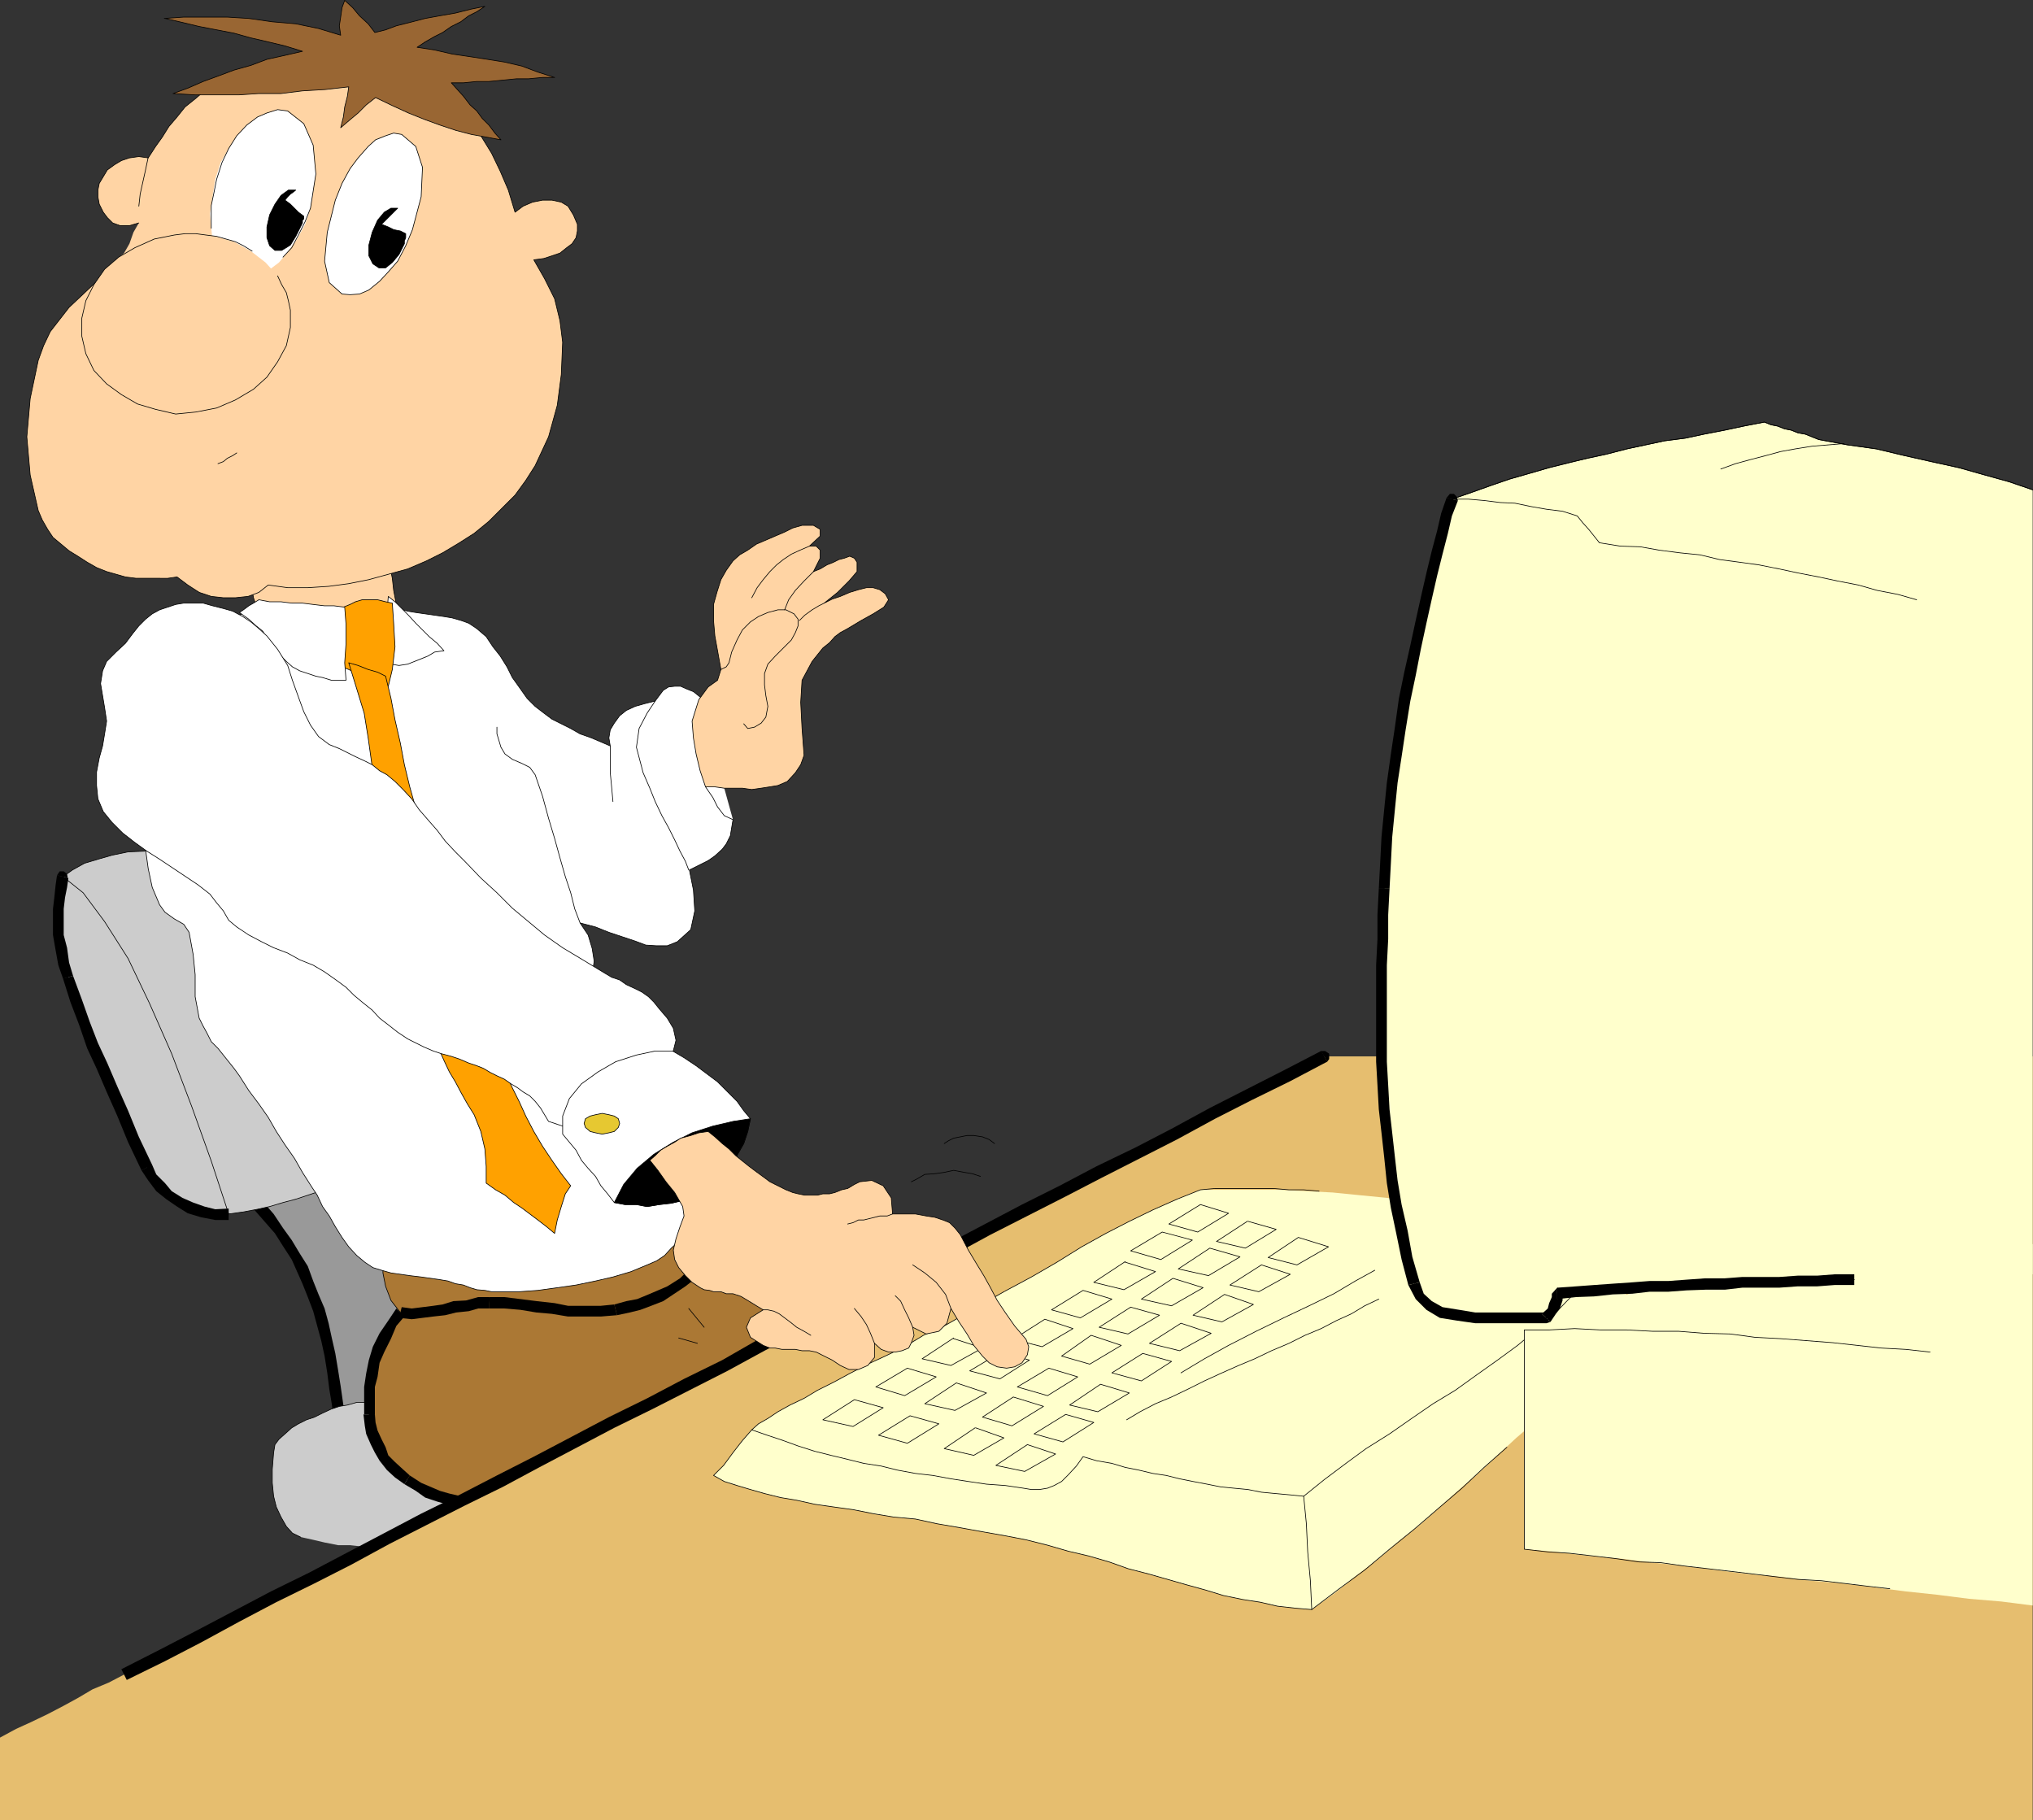 <?xml version="1.0" encoding="UTF-8" standalone="no"?>
<svg
   version="1.0"
   width="129.617mm"
   height="116.038mm"
   id="svg163"
   sodipodi:docname="Computer 04.wmf"
   xmlns:inkscape="http://www.inkscape.org/namespaces/inkscape"
   xmlns:sodipodi="http://sodipodi.sourceforge.net/DTD/sodipodi-0.dtd"
   xmlns="http://www.w3.org/2000/svg"
   xmlns:svg="http://www.w3.org/2000/svg">
  <rect width="100%" height="100%" fill="#333333" stroke="none"/>
  <sodipodi:namedview
     id="namedview163"
     pagecolor="#ffffff"
     bordercolor="#000000"
     borderopacity="0.25"
     inkscape:showpageshadow="2"
     inkscape:pageopacity="0.0"
     inkscape:pagecheckerboard="0"
     inkscape:deskcolor="#d1d1d1"
     inkscape:document-units="mm" />
  <defs
     id="defs1">
    <pattern
       id="WMFhbasepattern"
       patternUnits="userSpaceOnUse"
       width="6"
       height="6"
       x="0"
       y="0" />
  </defs>
  <path
     style="fill:#ffd4a4;fill-opacity:1;fill-rule:evenodd;stroke:none"
     d="m 93.889,136.119 0.646,3.231 0.323,2.908 0.646,3.393 0.323,3.231 h -4.363 l -4.202,-0.323 h -4.202 l -4.202,-0.323 H 74.498 70.458 l -4.202,-0.323 H 62.054 l -0.323,-1.939 -0.646,-1.939 -0.323,-1.777 -0.808,-1.939 4.363,-0.646 4.363,-0.323 4.202,-0.646 4.202,-0.323 3.878,-0.646 4.363,-0.323 4.363,-0.646 4.202,-0.646 z"
     id="path1" />
  <path
     style="fill:none;stroke:#000000;stroke-width:0.162px;stroke-linecap:round;stroke-linejoin:round;stroke-miterlimit:4;stroke-dasharray:none;stroke-opacity:1"
     d="m 93.889,136.119 0.646,3.231 0.323,2.908 0.646,3.393 0.323,3.231 h -4.363 l -4.202,-0.323 h -4.202 l -4.202,-0.323 H 74.498 70.458 l -4.202,-0.323 H 62.054 l -0.323,-1.939 -0.646,-1.939 -0.323,-1.777 -0.808,-1.939 4.363,-0.646 4.363,-0.323 4.202,-0.646 4.202,-0.323 3.878,-0.646 4.363,-0.323 4.363,-0.646 4.202,-0.646 v 0"
     id="path2" />
  <path
     style="fill:#999999;fill-opacity:1;fill-rule:evenodd;stroke:none"
     d="m 59.954,287.99 5.01,5.655 4.363,5.816 3.555,6.301 2.586,6.624 2.262,6.786 1.616,7.27 1.454,7.755 0.97,8.563 1.939,-0.162 1.616,-0.485 1.939,-0.323 2.101,-0.323 h 1.616 l 1.939,-0.323 1.939,-0.323 1.939,-0.323 0.97,-6.463 0.97,-6.301 1.131,-6.463 0.97,-6.301 -2.424,-4.201 -1.939,-4.362 -2.262,-3.878 -1.939,-4.362 -2.424,-4.201 -1.939,-4.201 -2.262,-4.039 -1.939,-4.201 -2.909,0.485 -3.07,0.969 -2.909,0.808 -2.909,0.969 -2.909,0.646 -3.07,0.969 -2.909,0.646 z"
     id="path3" />
  <path
     style="fill:none;stroke:#000000;stroke-width:0.162px;stroke-linecap:round;stroke-linejoin:round;stroke-miterlimit:4;stroke-dasharray:none;stroke-opacity:1"
     d="m 81.77,342.761 1.939,-0.162 1.616,-0.485 1.939,-0.323 2.101,-0.323 h 1.616 l 1.939,-0.323 1.939,-0.323 1.939,-0.323 0.97,-6.463 0.97,-6.301 1.131,-6.463 0.97,-6.301 -2.424,-4.201 -1.939,-4.362 -2.262,-3.878 -1.939,-4.362 -2.424,-4.201 -1.939,-4.201 -2.262,-4.039 -1.939,-4.201 -2.909,0.485 -3.07,0.969 -2.909,0.808 -2.909,0.969 -2.909,0.646 -3.07,0.969 -2.909,0.646 -3.07,0.969"
     id="path4" />
  <path
     style="fill:#000000;fill-opacity:1;fill-rule:evenodd;stroke:none"
     d="m 60.923,287.021 -0.97,-0.323 -0.97,0.323 -0.323,0.969 0.323,0.969 2.101,-1.939 v 0 z"
     id="path5" />
  <path
     style="fill:#000000;fill-opacity:1;fill-rule:evenodd;stroke:none"
     d="m 83.062,342.761 -0.323,-4.201 -0.646,-4.524 -0.646,-4.039 -0.646,-3.878 -0.808,-3.554 -0.808,-3.716 -0.97,-3.554 -1.454,-3.393 -1.293,-3.231 -1.293,-3.554 -1.939,-3.07 -1.939,-3.231 -2.101,-2.908 -2.262,-3.393 -2.262,-2.585 -2.586,-2.908 -2.101,1.939 2.747,3.07 2.262,2.585 2.262,2.585 1.939,3.07 2.101,3.231 1.293,2.908 1.293,2.908 1.293,3.231 1.293,3.393 0.97,3.554 0.97,3.554 0.808,3.716 0.646,4.039 0.485,3.878 0.646,3.878 0.485,4.201 h 2.586 z"
     id="path6" />
  <path
     style="fill:#000000;fill-opacity:1;fill-rule:evenodd;stroke:none"
     d="m 58.661,287.99 0.323,0.969 0.97,0.323 1.131,-0.323 0.323,-0.969 z"
     id="path7" />
  <path
     style="fill:#cccccc;fill-opacity:1;fill-rule:evenodd;stroke:none"
     d="m 95.505,372.328 -2.586,0.323 h -2.586 -3.07 l -2.909,-0.323 h -2.909 l -3.232,-0.646 -2.747,-0.646 -2.909,-0.646 -2.101,-0.969 -1.454,-1.616 -1.293,-2.262 -1.131,-2.423 -0.646,-2.585 -0.323,-3.231 v -3.231 l 0.323,-4.039 0.323,-1.939 0.97,-1.293 1.454,-1.293 1.616,-1.454 1.616,-0.969 1.939,-0.969 1.939,-0.646 1.939,-0.969 2.101,-0.969 1.939,-0.646 1.939,-0.323 2.262,-0.646 H 88.234 l 2.101,-0.323 h 2.262 2.262 l 2.586,2.908 2.747,2.585 2.586,3.07 2.586,2.585 2.262,2.908 2.586,2.585 2.747,3.07 2.586,2.585 -2.586,1.616 -2.262,1.616 -2.747,1.616 -2.262,1.293 -2.586,1.777 -2.586,1.616 -2.262,1.293 z"
     id="path8" />
  <path
     style="fill:none;stroke:#000000;stroke-width:0.162px;stroke-linecap:round;stroke-linejoin:round;stroke-miterlimit:4;stroke-dasharray:none;stroke-opacity:1"
     d="m 72.397,370.389 -1.939,-0.969 -1.454,-1.616 -1.293,-2.262 -1.131,-2.423 -0.646,-2.585 -0.323,-3.231 v -3.231 l 0.323,-4.039 0.323,-1.939 0.97,-1.293 1.454,-1.293 1.616,-1.454 1.616,-0.969 1.939,-0.969 1.939,-0.646 1.939,-0.969 2.101,-0.969 1.939,-0.646 1.939,-0.323 2.262,-0.646 H 88.234 l 2.101,-0.323 h 2.262 2.262"
     id="path9" />
  <path
     style="fill:#cccccc;fill-opacity:1;fill-rule:evenodd;stroke:none"
     d="m 43.309,203.976 -4.202,0.323 -4.363,0.808 -3.878,0.162 -3.878,0.808 -3.394,0.969 -3.232,0.969 -2.909,1.616 -2.262,1.616 -0.808,5.009 -0.323,5.816 0.646,6.463 1.778,6.947 1.939,5.655 1.939,5.655 1.939,5.17 2.424,4.847 2.262,5.655 2.586,5.816 2.586,6.301 3.232,6.947 1.293,2.262 2.101,2.262 1.939,1.939 2.586,1.777 2.586,1.293 3.07,0.969 2.909,0.485 h 3.232 l 3.555,-0.485 3.394,-0.646 2.909,-0.646 3.232,-0.969 3.07,-0.808 2.909,-0.969 2.909,-0.969 3.394,-0.969 L 75.79,275.873 71.266,265.371 66.579,255.193 62.054,245.014 57.045,234.512 52.52,224.334 47.995,214.155 43.309,203.976 Z"
     id="path10" />
  <path
     style="fill:none;stroke:#000000;stroke-width:0.162px;stroke-linecap:round;stroke-linejoin:round;stroke-miterlimit:4;stroke-dasharray:none;stroke-opacity:1"
     d="m 55.106,292.514 3.555,-0.485 3.394,-0.646 2.909,-0.646 3.232,-0.969 3.07,-0.808 2.909,-0.969 2.909,-0.969 3.394,-0.969 -4.686,-10.179 -4.525,-10.502 -4.686,-10.179 -4.525,-10.179 -5.01,-10.502 -4.525,-10.179 -4.525,-10.179 -4.686,-10.179 -4.202,0.323 -4.363,0.808 -3.878,0.162 -3.878,0.808 -3.394,0.969 -3.232,0.969 -2.909,1.616 -2.262,1.616"
     id="path11" />
  <path
     style="fill:#000000;fill-opacity:1;fill-rule:evenodd;stroke:none"
     d="m 16.322,211.57 -0.162,-0.969 -0.808,-0.646 h -0.97 l -0.646,0.969 2.747,0.646 v 0 z"
     id="path12" />
  <path
     style="fill:#000000;fill-opacity:1;fill-rule:evenodd;stroke:none"
     d="m 17.614,235.159 -0.97,-3.231 -0.485,-3.554 -0.808,-3.07 v -3.231 -3.07 l 0.323,-2.747 0.485,-2.423 0.323,-2.262 -2.747,-0.646 -0.323,2.262 -0.323,3.07 -0.323,2.747 v 3.07 3.231 l 0.646,3.716 0.646,3.554 1.131,3.231 z"
     id="path13" />
  <path
     style="fill:#000000;fill-opacity:1;fill-rule:evenodd;stroke:none"
     d="m 36.683,280.72 -3.232,-6.786 -2.586,-6.301 -2.586,-5.816 -2.424,-5.655 -2.262,-4.847 -1.939,-5.009 -1.939,-5.493 -2.101,-5.655 -2.424,0.646 1.778,5.655 2.101,5.493 1.939,5.655 2.262,4.847 2.424,5.655 2.586,5.816 2.586,6.301 3.232,6.786 2.586,-1.293 z"
     id="path14" />
  <path
     style="fill:#000000;fill-opacity:1;fill-rule:evenodd;stroke:none"
     d="m 55.106,291.222 -3.232,0.162 -2.586,-0.646 -2.747,-0.969 -2.586,-1.131 -2.586,-1.616 -1.616,-1.939 -2.101,-2.1 -0.97,-2.262 -2.586,1.293 1.616,2.423 1.939,2.585 2.424,1.939 2.586,1.777 2.586,1.616 3.232,0.969 3.394,0.646 h 3.232 v -2.585 0 z"
     id="path15" />
  <path
     style="fill:#000000;fill-opacity:1;fill-rule:evenodd;stroke:none"
     d="m 35.39,282.82 1.131,-0.323 0.162,-0.969 -0.162,-0.969 -1.131,-0.323 z"
     id="path16" />
  <path
     style="fill:none;stroke:#000000;stroke-width:0.162px;stroke-linecap:round;stroke-linejoin:round;stroke-miterlimit:4;stroke-dasharray:none;stroke-opacity:1"
     d="m 15.19,211.247 4.848,3.878 5.171,6.947 5.656,8.886 5.171,10.825 5.333,12.117 4.848,12.764 4.686,13.087 4.202,12.764"
     id="path17" />
  <path
     style="fill:#ab7834;fill-opacity:1;fill-rule:evenodd;stroke:none"
     d="m 119.422,362.795 -3.232,-0.323 h -2.909 l -2.586,-0.646 -2.747,-0.646 -2.262,-0.646 -2.586,-0.969 -2.262,-1.293 -2.586,-1.777 -4.04,-3.231 -2.747,-3.878 -1.778,-4.201 -0.808,-4.362 v -6.624 l 1.454,-6.139 2.586,-6.301 3.555,-5.493 -2.262,-2.908 -1.293,-3.393 -0.646,-3.231 v -2.908 l 4.525,-0.808 5.01,-0.162 4.525,-0.808 4.848,-0.162 4.686,-0.646 4.848,-0.485 4.686,-0.485 4.848,-0.485 4.686,-0.646 4.525,-0.323 5.01,-0.646 4.525,-0.323 5.01,-0.646 4.525,-0.323 5.01,-0.646 4.525,-0.323 2.262,1.939 2.424,2.423 1.778,1.777 2.424,2.1 2.262,1.939 2.262,1.939 1.939,2.262 2.424,2.1 -0.323,3.231 -0.646,3.231 -0.323,3.716 -0.323,3.231 -4.04,2.262 -4.202,2.262 -4.04,2.423 -3.878,2.262 -4.202,2.262 -4.04,2.262 -3.878,2.262 -3.878,2.262 -4.363,2.747 -3.878,2.262 -4.04,2.262 -4.202,2.262 -3.878,2.423 -4.04,2.262 -4.202,2.262 -4.04,2.262 z"
     id="path18" />
  <path
     style="fill:#000000;fill-opacity:1;fill-rule:evenodd;stroke:none"
     d="m 119.422,364.088 1.131,-0.323 0.162,-0.969 -0.162,-0.969 -1.131,-0.323 v 2.747 0 z"
     id="path19" />
  <path
     style="fill:#000000;fill-opacity:1;fill-rule:evenodd;stroke:none"
     d="m 97.445,357.625 2.747,1.616 2.262,1.616 2.909,0.969 2.262,0.646 2.586,0.646 3.07,0.646 h 2.909 l 3.232,0.485 v -2.747 l -3.232,-0.323 h -2.909 l -2.262,-0.646 -2.747,-0.646 -2.262,-0.646 -2.262,-0.969 -2.262,-0.969 -2.747,-1.777 -1.293,2.1 z"
     id="path20" />
  <path
     style="fill:#000000;fill-opacity:1;fill-rule:evenodd;stroke:none"
     d="m 87.587,340.822 0.323,2.747 0.323,1.939 1.131,2.585 0.97,1.939 1.131,1.939 1.778,2.262 1.939,1.777 2.262,1.616 1.293,-2.1 -1.616,-1.454 -1.939,-1.777 -1.616,-1.616 -0.646,-1.939 -0.97,-1.939 -0.97,-2.1 -0.485,-1.939 -0.162,-1.939 h -2.586 v 0 z"
     id="path21" />
  <path
     style="fill:#000000;fill-opacity:1;fill-rule:evenodd;stroke:none"
     d="m 95.505,315.295 -1.939,2.908 -2.101,3.07 -1.616,3.231 -0.97,3.231 -0.646,3.231 -0.485,3.231 v 3.393 3.231 h 2.586 v -3.231 -3.393 l 0.646,-2.423 0.485,-3.393 1.131,-2.585 1.616,-3.231 1.293,-3.07 1.939,-2.262 -1.939,-1.939 z"
     id="path22" />
  <path
     style="fill:#000000;fill-opacity:1;fill-rule:evenodd;stroke:none"
     d="m 89.849,341.792 0.485,-0.969 -0.485,-0.969 -0.97,-0.323 -0.97,0.323 1.939,1.939 z"
     id="path23" />
  <path
     style="fill:none;stroke:#000000;stroke-width:0.162px;stroke-linecap:round;stroke-linejoin:round;stroke-miterlimit:4;stroke-dasharray:none;stroke-opacity:1"
     d="m 96.475,316.264 -2.262,-2.908 -1.293,-3.393 -0.646,-3.231 v -2.908 l 4.525,-0.808 5.01,-0.162 4.525,-0.808 4.848,-0.162 4.686,-0.646 4.848,-0.485 4.686,-0.485 4.848,-0.485 4.686,-0.646 4.525,-0.323 5.01,-0.646 4.525,-0.323 5.01,-0.646 4.525,-0.323 5.01,-0.646 4.525,-0.323 2.262,1.939 2.424,2.423 1.778,1.777 2.424,2.1 2.262,1.939 2.262,1.939 1.939,2.262 2.424,2.1 -0.323,3.231 -0.646,3.231 -0.323,3.716 -0.323,3.231 -4.04,2.262 -4.202,2.262 -4.04,2.423 -3.878,2.262 -4.202,2.262 -4.04,2.262 -3.878,2.262 -3.878,2.262 -4.363,2.747 -3.878,2.262 -4.04,2.262 -4.202,2.262 -3.878,2.423 -4.04,2.262 -4.202,2.262 -4.04,2.262"
     id="path24" />
  <path
     style="fill:#000000;fill-opacity:1;fill-rule:evenodd;stroke:none"
     d="m 170.973,305.116 0.323,-0.969 -0.323,-1.131 -0.97,-0.162 -0.97,0.162 1.939,2.1 z"
     id="path25" />
  <path
     style="fill:#000000;fill-opacity:1;fill-rule:evenodd;stroke:none"
     d="m 148.672,316.911 3.07,-0.646 2.586,-0.646 2.586,-0.969 2.909,-1.131 2.424,-1.616 2.909,-1.939 2.909,-2.262 2.909,-2.585 -1.939,-2.1 -2.909,2.747 -2.262,2.262 -3.07,1.939 -2.262,0.969 -2.262,0.969 -2.747,1.131 -2.586,0.485 -2.909,0.808 0.646,2.585 z"
     id="path26" />
  <path
     style="fill:#000000;fill-opacity:1;fill-rule:evenodd;stroke:none"
     d="m 117.806,315.295 h 3.717 l 3.878,0.323 3.878,0.646 3.717,0.323 3.878,0.646 h 3.878 4.04 l 3.878,-0.323 -0.646,-2.585 -3.232,0.323 h -4.04 -3.878 l -3.232,-0.646 -4.363,-0.485 -3.878,-0.485 -3.878,-0.485 h -3.717 v 2.747 z"
     id="path27" />
  <path
     style="fill:#000000;fill-opacity:1;fill-rule:evenodd;stroke:none"
     d="m 96.152,317.557 3.07,0.323 2.586,-0.323 2.586,-0.323 2.909,-0.323 2.586,-0.646 3.07,-0.323 2.262,-0.646 h 2.586 v -2.747 h -2.586 l -2.909,0.808 -3.07,0.162 -2.586,0.808 -2.262,0.323 -2.586,0.323 -2.586,0.323 -2.424,-0.323 -0.646,2.585 z"
     id="path28" />
  <path
     style="fill:#000000;fill-opacity:1;fill-rule:evenodd;stroke:none"
     d="m 118.129,312.548 -0.97,0.485 -0.646,0.485 0.323,1.131 0.646,0.646 z"
     id="path29" />
  <path
     style="fill:#ffffff;fill-opacity:1;fill-rule:evenodd;stroke:none"
     d="m 139.784,222.395 1.939,2.908 0.97,3.231 0.485,3.07 -0.485,3.231 3.394,6.947 2.909,6.463 3.232,6.624 3.07,6.301 2.909,6.463 3.394,6.624 3.232,6.463 3.232,6.947 -0.97,3.716 -0.97,2.908 -1.293,2.585 -1.293,2.262 -1.778,1.616 -1.616,1.777 -1.939,1.293 -2.262,0.969 -3.878,1.616 -4.363,1.293 -4.202,0.969 -4.686,0.969 -4.525,0.646 -4.686,0.646 -4.525,0.323 h -4.525 -2.101 l -1.616,-0.323 -1.939,-0.162 -1.616,-0.485 -1.616,-0.646 -1.939,-0.323 -1.778,-0.646 -1.939,-0.323 -2.262,-0.323 -2.262,-0.323 -2.747,-0.323 -2.262,-0.323 -2.262,-0.323 -2.262,-0.646 -2.101,-0.646 -1.939,-1.293 -1.939,-1.616 -1.939,-2.1 -1.616,-2.262 -1.616,-2.585 -1.454,-2.585 -1.616,-2.262 -1.293,-2.747 -1.293,-1.939 -2.262,-3.554 -1.939,-3.393 -2.262,-3.231 -2.101,-3.231 -1.939,-3.393 -2.262,-3.231 -2.424,-3.231 -2.262,-3.554 -1.293,-1.777 -1.293,-1.616 -1.293,-1.616 -1.293,-1.616 -1.616,-1.616 -0.97,-1.939 -0.97,-1.777 -0.97,-1.939 -0.97,-5.17 v -5.332 l -0.485,-4.847 -0.97,-5.332 -1.293,-1.939 -2.262,-1.293 -2.262,-1.616 -1.293,-1.777 -1.778,-4.201 -0.97,-4.524 -0.646,-4.685 -0.323,-5.17 2.424,-6.301 2.262,-6.139 2.262,-6.624 2.262,-6.139 1.939,-6.301 2.262,-6.624 2.424,-6.301 2.262,-6.139 h 1.616 1.293 l 1.293,-0.646 1.454,-0.323 0.97,-0.646 1.293,-0.646 0.97,-0.323 1.293,-0.323 2.262,-0.323 h 2.424 2.262 l 2.262,0.323 h 2.262 l 1.939,0.323 2.424,0.323 h 2.101 2.101 1.939 l 2.262,-0.323 h 2.101 1.939 2.262 l 2.262,0.323 2.424,0.646 1.939,0.323 2.262,0.323 2.262,0.323 2.262,0.323 1.939,0.323 2.262,0.646 1.778,0.646 1.939,1.293 2.262,1.939 1.616,2.423 1.778,2.262 1.616,2.585 1.293,2.585 1.616,2.262 1.939,2.747 1.939,1.939 2.101,1.616 1.939,1.454 2.262,1.131 2.262,1.131 2.262,1.293 2.747,0.969 2.262,0.969 2.262,0.969 -0.323,-1.939 0.323,-1.939 0.97,-1.616 1.293,-1.777 1.616,-1.293 2.101,-0.969 2.262,-0.646 2.586,-0.646 0.97,-1.293 0.97,-1.293 1.293,-0.808 1.454,-0.162 h 1.454 l 1.454,0.646 1.616,0.646 1.616,1.293 1.939,7.27 2.101,7.432 1.778,7.27 2.101,7.594 -0.323,1.939 -0.323,1.939 -0.97,1.939 -0.97,1.293 -1.778,1.616 -1.616,1.131 -2.262,1.131 -2.262,1.131 0.97,4.847 0.323,5.009 -0.97,4.524 -3.232,2.908 -2.424,0.969 h -2.586 l -2.586,-0.162 -2.586,-0.969 -3.394,-1.131 -2.909,-0.969 -3.232,-1.293 -3.717,-0.969 z"
     id="path30" />
  <path
     style="fill:none;stroke:#000000;stroke-width:0.162px;stroke-linecap:round;stroke-linejoin:round;stroke-miterlimit:4;stroke-dasharray:none;stroke-opacity:1"
     d="m 176.629,197.514 -0.323,1.939 -0.323,1.939 -0.97,1.939 -0.97,1.293 -1.778,1.616 -1.616,1.131 -2.262,1.131 -2.262,1.131 0.97,4.847 0.323,5.009 -0.97,4.524 -3.232,2.908 -2.424,0.969 h -2.586 l -2.586,-0.162 -2.586,-0.969 -3.394,-1.131 -2.909,-0.969 -3.232,-1.293 -3.717,-0.969 1.939,2.908 0.97,3.231 0.485,3.07 -0.485,3.231 3.394,6.947 2.909,6.463 3.232,6.624 3.07,6.301 2.909,6.463 3.394,6.624 3.232,6.463 3.232,6.947 -0.97,3.716 -0.97,2.908 -1.293,2.585 -1.293,2.262 -1.778,1.616 -1.616,1.777 -1.939,1.293 -2.262,0.969 -3.878,1.616 -4.363,1.293 -4.202,0.969 -4.686,0.969 -4.525,0.646 -4.686,0.646 -4.525,0.323 h -4.525 -2.101 l -1.616,-0.323 -1.939,-0.162 -1.616,-0.485 -1.616,-0.646 -1.939,-0.323 -1.778,-0.646 -1.939,-0.323 -2.262,-0.323 -2.262,-0.323 -2.747,-0.323 -2.262,-0.323 -2.262,-0.323 -2.262,-0.646 -2.101,-0.646 -1.939,-1.293 -1.939,-1.616 -1.939,-2.1 -1.616,-2.262 -1.616,-2.585 -1.454,-2.585 -1.616,-2.262 -1.293,-2.747 -1.293,-1.939 -2.262,-3.554 -1.939,-3.393 -2.262,-3.231 -2.101,-3.231 -1.939,-3.393 -2.262,-3.231 -2.424,-3.231 -2.262,-3.554 -1.293,-1.777 -1.293,-1.616 -1.293,-1.616 -1.293,-1.616 -1.616,-1.616 -0.97,-1.939 -0.97,-1.777 -0.97,-1.939 -0.97,-5.17 v -5.332 l -0.485,-4.847 -0.97,-5.332 -1.293,-1.939 -2.262,-1.293 -2.262,-1.616 -1.293,-1.777 -1.778,-4.201 -0.97,-4.524 -0.646,-4.685 -0.323,-5.17 2.424,-6.301 2.262,-6.139 2.262,-6.624 2.262,-6.139 1.939,-6.301 2.262,-6.624 2.424,-6.301 2.262,-6.139 h 1.616 1.293 l 1.293,-0.646 1.454,-0.323 0.97,-0.646 1.293,-0.646 0.97,-0.323 1.293,-0.323 2.262,-0.323 h 2.424 2.262 l 2.262,0.323 h 2.262 l 1.939,0.323 2.424,0.323 h 2.101 2.101 1.939 l 2.262,-0.323 h 2.101 1.939 2.262 l 2.262,0.323 2.424,0.646 1.939,0.323 2.262,0.323 2.262,0.323 2.262,0.323 1.939,0.323 2.262,0.646 1.778,0.646 1.939,1.293 2.262,1.939 1.616,2.423 1.778,2.262 1.616,2.585 1.293,2.585 1.616,2.262 1.939,2.747 1.939,1.939 2.101,1.616 1.939,1.454 2.262,1.131 2.262,1.131 2.262,1.293 2.747,0.969 2.262,0.969 2.262,0.969 -0.323,-1.939 0.323,-1.939 0.97,-1.616 1.293,-1.777 1.616,-1.293 2.101,-0.969 2.262,-0.646 2.586,-0.646 0.97,-1.293 0.97,-1.293 1.293,-0.808 1.454,-0.162 h 1.454 l 1.454,0.646 1.616,0.646 1.616,1.293"
     id="path31" />
  <path
     style="fill:none;stroke:#000000;stroke-width:0.162px;stroke-linecap:round;stroke-linejoin:round;stroke-miterlimit:4;stroke-dasharray:none;stroke-opacity:1"
     d="m 147.702,193.152 -0.323,-3.554 -0.323,-3.393 v -3.231 -3.231"
     id="path32" />
  <path
     style="fill:none;stroke:#000000;stroke-width:0.162px;stroke-linecap:round;stroke-linejoin:round;stroke-miterlimit:4;stroke-dasharray:none;stroke-opacity:1"
     d="m 165.963,209.631 -0.808,-2.1 -1.293,-2.423 -1.293,-2.747 -1.454,-2.908 -1.616,-2.908 -1.616,-3.393 -1.293,-3.231 -1.616,-3.716 -1.616,-6.139 0.646,-4.524 1.939,-3.716 1.939,-2.908"
     id="path33" />
  <path
     style="fill:none;stroke:#000000;stroke-width:0.162px;stroke-linecap:round;stroke-linejoin:round;stroke-miterlimit:4;stroke-dasharray:none;stroke-opacity:1"
     d="m 119.745,175.218 v 1.616 l 0.485,1.616 0.485,1.616 0.97,1.616 1.778,1.293 2.262,0.969 1.939,0.969 1.293,1.777 1.778,5.17 1.454,5.332 1.454,4.847 1.293,4.685 1.293,4.524 1.293,3.878 0.97,3.878 1.293,3.393"
     id="path34" />
  <path
     style="fill:#ffd4a4;fill-opacity:1;fill-rule:evenodd;stroke:none"
     d="m 166.771,173.764 1.616,-5.17 2.262,-3.07 2.262,-1.616 0.808,-2.585 -0.808,-4.524 -0.646,-3.554 -0.323,-3.716 v -3.878 l 0.808,-2.908 0.97,-3.07 1.293,-2.262 1.616,-2.262 1.616,-1.454 1.939,-1.131 2.101,-1.454 2.262,-0.969 2.262,-0.969 2.262,-0.969 1.939,-0.969 2.262,-0.646 h 2.747 l 1.616,0.969 v 1.616 l -2.586,2.423 h 1.616 l 0.97,0.969 v 1.939 l -1.616,3.231 1.616,-0.646 1.616,-0.969 1.616,-0.646 1.293,-0.646 1.293,-0.323 1.293,-0.485 1.131,0.485 0.646,0.969 v 2.262 l -1.939,2.262 -2.747,2.747 -3.232,2.585 1.939,-0.969 1.939,-0.646 2.262,-0.969 2.101,-0.646 1.939,-0.485 h 1.616 l 1.616,0.485 1.293,0.969 0.808,1.454 -1.131,1.777 -2.586,1.616 -2.909,1.616 -1.616,0.969 -1.616,0.969 -1.778,0.969 -1.293,0.969 -1.293,1.454 -1.616,1.293 -1.293,1.616 -1.293,1.616 -2.424,4.524 -0.323,5.332 0.323,6.301 0.485,6.463 -0.808,2.262 -1.293,1.939 -1.939,2.1 -2.262,0.969 -1.939,0.323 -2.101,0.323 -2.262,0.323 -2.262,-0.323 h -2.262 -2.101 l -2.262,-0.323 h -2.262 l -1.293,-3.878 -0.97,-4.039 -0.646,-3.878 -0.323,-4.039 z"
     id="path35" />
  <path
     style="fill:none;stroke:#000000;stroke-width:0.162px;stroke-linecap:round;stroke-linejoin:round;stroke-miterlimit:4;stroke-dasharray:none;stroke-opacity:1"
     d="m 166.771,173.764 1.616,-5.17 2.262,-3.07 2.262,-1.616 0.808,-2.585 -0.808,-4.524 -0.646,-3.554 -0.323,-3.716 v -3.878 l 0.808,-2.908 0.97,-3.07 1.293,-2.262 1.616,-2.262 1.616,-1.454 1.939,-1.131 2.101,-1.454 2.262,-0.969 2.262,-0.969 2.262,-0.969 1.939,-0.969 2.262,-0.646 h 2.747 l 1.616,0.969 v 1.616 l -2.586,2.423 h 1.616 l 0.97,0.969 v 1.939 l -1.616,3.231 1.616,-0.646 1.616,-0.969 1.616,-0.646 1.293,-0.646 1.293,-0.323 1.293,-0.485 1.131,0.485 0.646,0.969 v 2.262 l -1.939,2.262 -2.747,2.747 -3.232,2.585 1.939,-0.969 1.939,-0.646 2.262,-0.969 2.101,-0.646 1.939,-0.485 h 1.616 l 1.616,0.485 1.293,0.969 0.808,1.454 -1.131,1.777 -2.586,1.616 -2.909,1.616 -1.616,0.969 -1.616,0.969 -1.778,0.969 -1.293,0.969 -1.293,1.454 -1.616,1.293 -1.293,1.616 -1.293,1.616 -2.424,4.524 -0.323,5.332 0.323,6.301 0.485,6.463 -0.808,2.262 -1.293,1.939 -1.939,2.1 -2.262,0.969 -1.939,0.323 -2.101,0.323 -2.262,0.323 -2.262,-0.323 h -2.262 -2.101 l -2.262,-0.323 h -2.262 l -1.293,-3.878 -0.97,-4.039 -0.646,-3.878 -0.323,-4.039 v 0"
     id="path36" />
  <path
     style="fill:none;stroke:#000000;stroke-width:0.162px;stroke-linecap:round;stroke-linejoin:round;stroke-miterlimit:4;stroke-dasharray:none;stroke-opacity:1"
     d="m 170.003,189.597 1.778,2.585 1.131,2.262 1.616,2.1 2.101,0.969"
     id="path37" />
  <path
     style="fill:none;stroke:#000000;stroke-width:0.162px;stroke-linecap:round;stroke-linejoin:round;stroke-miterlimit:4;stroke-dasharray:none;stroke-opacity:1"
     d="m 181.153,144.036 1.293,-2.423 1.454,-1.939 1.616,-1.939 1.616,-1.616 1.616,-1.293 1.939,-1.293 2.101,-0.969 2.262,-0.969"
     id="path38" />
  <path
     style="fill:none;stroke:#000000;stroke-width:0.162px;stroke-linecap:round;stroke-linejoin:round;stroke-miterlimit:4;stroke-dasharray:none;stroke-opacity:1"
     d="m 189.072,146.944 0.97,-2.423 1.616,-2.262 2.101,-2.262 2.262,-2.262"
     id="path39" />
  <path
     style="fill:none;stroke:#000000;stroke-width:0.162px;stroke-linecap:round;stroke-linejoin:round;stroke-miterlimit:4;stroke-dasharray:none;stroke-opacity:1"
     d="m 192.627,149.529 1.293,-1.293 1.778,-1.293 1.616,-0.969 1.293,-0.646"
     id="path40" />
  <path
     style="fill:none;stroke:#000000;stroke-width:0.162px;stroke-linecap:round;stroke-linejoin:round;stroke-miterlimit:4;stroke-dasharray:none;stroke-opacity:1"
     d="m 179.214,174.41 0.97,1.131 1.616,-0.323 1.616,-0.969 1.131,-1.454 0.485,-2.585 -0.485,-2.585 -0.323,-2.585 v -2.747 l 0.808,-2.262 1.778,-1.939 1.939,-1.939 1.939,-1.939 0.97,-1.777 0.646,-1.616 v -1.616 l -0.97,-1.293 -1.939,-0.969 h -1.939 l -2.424,0.646 -2.262,0.969 -1.939,1.293 -1.939,1.939 -1.293,2.423 -1.293,2.908 -0.323,1.293 -0.323,1.293 -0.646,0.969 -1.293,0.646"
     id="path41" />
  <path
     style="fill:#ffffff;fill-opacity:1;fill-rule:evenodd;stroke:none"
     d="m 93.566,143.713 1.616,1.293 1.616,1.616 1.616,1.616 1.778,1.939 1.616,1.616 1.616,1.616 1.939,1.616 1.616,1.777 -2.262,0.323 -1.616,0.969 -1.616,0.646 -1.616,0.646 -1.616,0.646 -2.101,0.323 -1.939,-0.323 -2.262,-0.323 0.323,-4.201 0.646,-4.039 0.323,-3.878 z"
     id="path42" />
  <path
     style="fill:none;stroke:#000000;stroke-width:0.162px;stroke-linecap:round;stroke-linejoin:round;stroke-miterlimit:4;stroke-dasharray:none;stroke-opacity:1"
     d="m 93.566,143.713 1.616,1.293 1.616,1.616 1.616,1.616 1.778,1.939 1.616,1.616 1.616,1.616 1.939,1.616 1.616,1.777 -2.262,0.323 -1.616,0.969 -1.616,0.646 -1.616,0.646 -1.616,0.646 -2.101,0.323 -1.939,-0.323 -2.262,-0.323 0.323,-4.201 0.646,-4.039 0.323,-3.878 0.323,-3.878 v 0"
     id="path43" />
  <path
     style="fill:#ffa100;fill-opacity:1;fill-rule:evenodd;stroke:none"
     d="m 94.536,145.328 0.323,4.847 0.323,5.655 -0.646,5.493 -0.97,4.039 -1.616,-0.646 -1.616,-0.808 -1.616,-0.646 -1.778,-0.485 -1.616,-0.808 -1.293,-0.646 -1.616,-0.646 -1.454,-0.646 0.485,-3.231 v -3.393 l 0.323,-3.231 v -3.231 l 0.97,-0.646 1.616,-0.646 1.293,-0.646 1.616,-0.485 h 2.101 1.616 l 1.939,0.485 1.616,0.323 z"
     id="path44" />
  <path
     style="fill:none;stroke:#000000;stroke-width:0.162px;stroke-linecap:round;stroke-linejoin:round;stroke-miterlimit:4;stroke-dasharray:none;stroke-opacity:1"
     d="m 94.536,145.328 0.323,4.847 0.323,5.655 -0.646,5.493 -0.97,4.039 -1.616,-0.646 -1.616,-0.808 -1.616,-0.646 -1.778,-0.485 -1.616,-0.808 -1.293,-0.646 -1.616,-0.646 -1.454,-0.646 0.485,-3.231 v -3.393 l 0.323,-3.231 v -3.231 l 0.97,-0.646 1.616,-0.646 1.293,-0.646 1.616,-0.485 h 2.101 1.616 l 1.939,0.485 1.616,0.323 v 0"
     id="path45" />
  <path
     style="fill:#ffffff;fill-opacity:1;fill-rule:evenodd;stroke:none"
     d="m 83.062,146.298 0.323,4.201 v 4.524 l -0.323,4.685 0.323,4.201 H 81.446 79.83 l -2.101,-0.646 -1.616,-0.323 -1.939,-0.646 -1.939,-0.646 -1.778,-0.969 -1.454,-1.293 -1.293,-1.293 -1.454,-1.293 -0.97,-1.777 -0.97,-1.131 -0.97,-1.777 -1.616,-1.293 -1.778,-1.616 -2.262,-1.616 0.97,-0.646 1.293,-0.969 1.131,-0.646 1.293,-0.808 2.586,0.485 h 2.747 l 2.586,0.323 h 2.586 l 2.586,0.323 2.747,0.323 h 2.262 l 2.586,0.323 z"
     id="path46" />
  <path
     style="fill:none;stroke:#000000;stroke-width:0.162px;stroke-linecap:round;stroke-linejoin:round;stroke-miterlimit:4;stroke-dasharray:none;stroke-opacity:1"
     d="m 83.062,146.298 0.323,4.201 v 4.524 l -0.323,4.685 0.323,4.201 H 81.446 79.83 l -2.101,-0.646 -1.616,-0.323 -1.939,-0.646 -1.939,-0.646 -1.778,-0.969 -1.454,-1.293 -1.293,-1.293 -1.454,-1.293 -0.97,-1.777 -0.97,-1.131 -0.97,-1.777 -1.616,-1.293 -1.778,-1.616 -2.262,-1.616 0.97,-0.646 1.293,-0.969 1.131,-0.646 1.293,-0.808 2.586,0.485 h 2.747 l 2.586,0.323 h 2.586 l 2.586,0.323 2.747,0.323 h 2.262 l 2.586,0.323 v 0"
     id="path47" />
  <path
     style="fill:#ffa100;fill-opacity:1;fill-rule:evenodd;stroke:none"
     d="m 92.92,162.939 1.293,5.332 0.97,5.17 1.293,5.655 0.97,5.17 1.293,5.332 1.454,5.17 1.293,5.332 1.293,5.17 1.939,6.947 2.262,6.624 1.939,6.786 2.262,6.624 2.747,6.624 2.262,6.463 3.07,6.624 2.424,6.463 1.778,3.716 1.616,3.231 1.616,3.554 1.939,3.716 2.101,3.554 2.262,3.393 2.262,3.231 2.262,2.908 -1.293,1.939 -0.97,3.07 -0.97,3.231 -0.646,3.231 -1.939,-1.616 -2.101,-1.616 -1.939,-1.454 -1.939,-1.454 -1.939,-1.293 -2.101,-1.777 -2.262,-1.293 -2.262,-1.616 v -4.039 l -0.323,-4.201 -0.97,-4.201 -1.616,-4.039 -1.616,-2.585 -1.454,-2.585 -1.454,-2.747 -1.454,-2.423 -1.293,-2.747 -1.293,-2.908 -0.97,-2.585 -0.97,-2.747 -2.262,-7.755 -2.262,-7.917 -2.101,-7.594 -1.939,-7.432 -1.616,-8.078 -1.293,-7.755 -1.293,-7.917 -1.293,-8.078 -0.97,-6.947 -0.97,-5.978 -1.778,-5.816 -1.939,-6.301 2.262,0.646 2.424,0.969 2.262,0.646 1.939,0.969 z"
     id="path48" />
  <path
     style="fill:none;stroke:#000000;stroke-width:0.162px;stroke-linecap:round;stroke-linejoin:round;stroke-miterlimit:4;stroke-dasharray:none;stroke-opacity:1"
     d="m 92.92,162.939 1.293,5.332 0.97,5.17 1.293,5.655 0.97,5.17 1.293,5.332 1.454,5.17 1.293,5.332 1.293,5.17 1.939,6.947 2.262,6.624 1.939,6.786 2.262,6.624 2.747,6.624 2.262,6.463 3.07,6.624 2.424,6.463 1.778,3.716 1.616,3.231 1.616,3.554 1.939,3.716 2.101,3.554 2.262,3.393 2.262,3.231 2.262,2.908 -1.293,1.939 -0.97,3.07 -0.97,3.231 -0.646,3.231 -1.939,-1.616 -2.101,-1.616 -1.939,-1.454 -1.939,-1.454 -1.939,-1.293 -2.101,-1.777 -2.262,-1.293 -2.262,-1.616 v -4.039 l -0.323,-4.201 -0.97,-4.201 -1.616,-4.039 -1.616,-2.585 -1.454,-2.585 -1.454,-2.747 -1.454,-2.423 -1.293,-2.747 -1.293,-2.908 -0.97,-2.585 -0.97,-2.747 -2.262,-7.755 -2.262,-7.917 -2.101,-7.594 -1.939,-7.432 -1.616,-8.078 -1.293,-7.755 -1.293,-7.917 -1.293,-8.078 -0.97,-6.947 -0.97,-5.978 -1.778,-5.816 -1.939,-6.301 2.262,0.646 2.424,0.969 2.262,0.646 1.939,0.969 v 0"
     id="path49" />
  <path
     style="fill:#ffffff;fill-opacity:1;fill-rule:evenodd;stroke:none"
     d="m 32.158,152.437 1.293,-1.616 1.616,-1.616 1.616,-1.293 1.778,-0.969 1.939,-0.646 1.939,-0.646 1.939,-0.323 h 1.939 2.747 l 2.262,0.646 2.586,0.646 2.262,0.646 2.424,1.293 1.939,1.293 1.939,1.616 1.939,1.777 2.586,3.231 2.424,3.878 1.131,3.554 1.454,4.039 1.293,3.554 1.616,3.231 1.939,2.747 2.586,1.939 2.424,0.969 1.939,0.969 1.939,0.969 2.101,0.969 1.939,0.969 1.778,1.454 1.778,0.969 1.939,1.616 1.939,1.939 2.101,2.262 1.778,2.585 2.101,2.423 2.262,2.585 1.939,2.585 2.424,2.585 2.262,2.262 3.878,4.039 3.878,3.554 3.717,3.716 3.878,3.231 3.878,3.231 4.363,3.07 4.848,2.908 5.333,3.231 1.616,0.969 1.939,0.646 1.616,1.131 2.101,0.969 1.616,0.808 1.616,1.131 1.293,1.293 1.293,1.616 1.939,2.262 1.454,2.423 0.646,2.908 -0.646,2.585 -3.717,2.585 -3.555,3.393 -3.717,3.554 -3.555,3.231 -3.555,2.908 -3.717,2.1 -3.878,0.646 -4.363,-1.454 -0.97,-1.616 -0.97,-1.616 -1.293,-1.616 -1.293,-1.293 -1.616,-0.969 -1.293,-0.969 -1.616,-0.969 -1.616,-1.131 -1.778,-0.808 -1.616,-0.808 -1.616,-0.969 -1.616,-0.646 -1.939,-0.646 -2.262,-0.969 -1.939,-0.646 -2.424,-0.646 -1.939,-0.646 -2.262,-0.969 -1.939,-0.969 -1.939,-0.969 -2.424,-1.616 -2.262,-1.777 -2.101,-1.616 -1.778,-1.939 -2.424,-1.939 -1.939,-1.616 -1.939,-1.939 -2.424,-1.777 -2.747,-1.939 -2.747,-1.616 -3.232,-1.293 -2.909,-1.616 -3.394,-1.293 -2.909,-1.454 -3.07,-1.616 -2.909,-1.939 -1.939,-1.616 -1.293,-2.262 -1.616,-1.939 -1.616,-2.1 -2.909,-2.262 -3.394,-2.262 -2.909,-1.939 -2.909,-1.939 -3.07,-1.939 -2.909,-2.1 -2.909,-2.262 -2.586,-2.585 -2.101,-2.585 -1.293,-3.07 -0.323,-3.231 v -3.231 l 0.646,-3.393 0.808,-2.908 0.485,-2.908 0.485,-3.07 -0.485,-3.231 -0.485,-2.908 -0.485,-2.908 0.485,-3.07 0.97,-2.262 2.262,-2.262 2.262,-2.1 1.939,-2.585 z"
     id="path50" />
  <path
     style="fill:none;stroke:#000000;stroke-width:0.162px;stroke-linecap:round;stroke-linejoin:round;stroke-miterlimit:4;stroke-dasharray:none;stroke-opacity:1"
     d="m 32.158,152.437 1.293,-1.616 1.616,-1.616 1.616,-1.293 1.778,-0.969 1.939,-0.646 1.939,-0.646 1.939,-0.323 h 1.939 2.747 l 2.262,0.646 2.586,0.646 2.262,0.646 2.424,1.293 1.939,1.293 1.939,1.616 1.939,1.777 2.586,3.231 2.424,3.878 1.131,3.554 1.454,4.039 1.293,3.554 1.616,3.231 1.939,2.747 2.586,1.939 2.424,0.969 1.939,0.969 1.939,0.969 2.101,0.969 1.939,0.969 1.778,1.454 1.778,0.969 1.939,1.616 1.939,1.939 2.101,2.262 1.778,2.585 2.101,2.423 2.262,2.585 1.939,2.585 2.424,2.585 2.262,2.262 3.878,4.039 3.878,3.554 3.717,3.716 3.878,3.231 3.878,3.231 4.363,3.07 4.848,2.908 5.333,3.231 1.616,0.969 1.939,0.646 1.616,1.131 2.101,0.969 1.616,0.808 1.616,1.131 1.293,1.293 1.293,1.616 1.939,2.262 1.454,2.423 0.646,2.908 -0.646,2.585 -3.717,2.585 -3.555,3.393 -3.717,3.554 -3.555,3.231 -3.555,2.908 -3.717,2.1 -3.878,0.646 -4.363,-1.454 -0.97,-1.616 -0.97,-1.616 -1.293,-1.616 -1.293,-1.293 -1.616,-0.969 -1.293,-0.969 -1.616,-0.969 -1.616,-1.131 -1.778,-0.808 -1.616,-0.808 -1.616,-0.969 -1.616,-0.646 -1.939,-0.646 -2.262,-0.969 -1.939,-0.646 -2.424,-0.646 -1.939,-0.646 -2.262,-0.969 -1.939,-0.969 -1.939,-0.969 -2.424,-1.616 -2.262,-1.777 -2.101,-1.616 -1.778,-1.939 -2.424,-1.939 -1.939,-1.616 -1.939,-1.939 -2.424,-1.777 -2.747,-1.939 -2.747,-1.616 -3.232,-1.293 -2.909,-1.616 -3.394,-1.293 -2.909,-1.454 -3.07,-1.616 -2.909,-1.939 -1.939,-1.616 -1.293,-2.262 -1.616,-1.939 -1.616,-2.1 -2.909,-2.262 -3.394,-2.262 -2.909,-1.939 -2.909,-1.939 -3.07,-1.939 -2.909,-2.1 -2.909,-2.262 -2.586,-2.585 -2.101,-2.585 -1.293,-3.07 -0.323,-3.231 v -3.231 l 0.646,-3.393 0.808,-2.908 0.485,-2.908 0.485,-3.07 -0.485,-3.231 -0.485,-2.908 -0.485,-2.908 0.485,-3.07 0.97,-2.262 2.262,-2.262 2.262,-2.1 1.939,-2.585 v 0"
     id="path51" />
  <path
     style="fill:#ffffff;fill-opacity:1;fill-rule:evenodd;stroke:none"
     d="m 162.085,253.254 2.747,1.616 2.909,1.939 2.586,1.939 2.586,1.939 2.424,2.423 2.262,2.262 1.616,2.262 1.616,1.939 -0.646,3.07 -0.97,2.908 -1.293,2.262 -1.293,2.423 -1.616,1.777 -1.616,2.1 -2.101,1.616 -1.939,1.293 -2.262,1.293 -2.586,0.969 -2.747,0.646 -2.909,0.323 -2.909,0.485 -2.586,-0.485 h -2.747 l -2.586,-0.485 -1.616,-2.1 -1.616,-1.939 -1.293,-2.262 -1.778,-1.939 -1.616,-1.939 -1.293,-2.423 -1.616,-1.939 -1.616,-1.939 v -4.362 l 1.616,-4.201 2.909,-3.554 4.04,-2.908 4.202,-2.423 5.01,-1.616 4.525,-0.969 h 4.363 v 0 z"
     id="path52" />
  <path
     style="fill:none;stroke:#000000;stroke-width:0.162px;stroke-linecap:round;stroke-linejoin:round;stroke-miterlimit:4;stroke-dasharray:none;stroke-opacity:1"
     d="m 162.085,253.254 2.747,1.616 2.909,1.939 2.586,1.939 2.586,1.939 2.424,2.423 2.262,2.262 1.616,2.262 1.616,1.939 -0.646,3.07 -0.97,2.908 -1.293,2.262 -1.293,2.423 -1.616,1.777 -1.616,2.1 -2.101,1.616 -1.939,1.293 -2.262,1.293 -2.586,0.969 -2.747,0.646 -2.909,0.323 -2.909,0.485 -2.586,-0.485 h -2.747 l -2.586,-0.485 -1.616,-2.1 -1.616,-1.939 -1.293,-2.262 -1.778,-1.939 -1.616,-1.939 -1.293,-2.423 -1.616,-1.939 -1.616,-1.939 v -4.362 l 1.616,-4.201 2.909,-3.554 4.04,-2.908 4.202,-2.423 5.01,-1.616 4.525,-0.969 h 4.363 v 0"
     id="path53" />
  <path
     style="fill:#000000;fill-opacity:1;fill-rule:evenodd;stroke:none"
     d="m 180.83,269.572 -0.646,3.07 -0.97,2.908 -1.293,2.262 -1.293,2.423 -1.616,1.777 -1.616,2.1 -2.101,1.616 -1.939,1.293 -2.262,1.293 -2.586,0.969 -2.747,0.646 -2.909,0.323 -2.909,0.485 -2.586,-0.485 h -2.747 l -2.586,-0.485 2.262,-4.362 3.232,-3.878 4.04,-3.393 4.686,-2.908 4.525,-2.262 5.01,-1.616 4.848,-1.131 4.202,-0.646 z"
     id="path54" />
  <path
     style="fill:none;stroke:#000000;stroke-width:0.162px;stroke-linecap:round;stroke-linejoin:round;stroke-miterlimit:4;stroke-dasharray:none;stroke-opacity:1"
     d="m 180.83,269.572 -0.646,3.07 -0.97,2.908 -1.293,2.262 -1.293,2.423 -1.616,1.777 -1.616,2.1 -2.101,1.616 -1.939,1.293 -2.262,1.293 -2.586,0.969 -2.747,0.646 -2.909,0.323 -2.909,0.485 -2.586,-0.485 h -2.747 l -2.586,-0.485 2.262,-4.362 3.232,-3.878 4.04,-3.393 4.686,-2.908 4.525,-2.262 5.01,-1.616 4.848,-1.131 4.202,-0.646 v 0"
     id="path55" />
  <path
     style="fill:#e6c831;fill-opacity:1;fill-rule:evenodd;stroke:none"
     d="m 145.117,268.28 1.616,0.323 1.293,0.323 0.97,0.646 0.323,1.131 -0.323,0.969 -0.97,0.969 -1.293,0.323 -1.616,0.323 -1.616,-0.323 -1.293,-0.323 -1.131,-0.969 -0.323,-0.969 0.323,-1.131 1.131,-0.646 1.293,-0.323 1.616,-0.323 z"
     id="path56" />
  <path
     style="fill:none;stroke:#000000;stroke-width:0.162px;stroke-linecap:round;stroke-linejoin:round;stroke-miterlimit:4;stroke-dasharray:none;stroke-opacity:1"
     d="m 145.117,268.28 1.616,0.323 1.293,0.323 0.97,0.646 0.323,1.131 -0.323,0.969 -0.97,0.969 -1.293,0.323 -1.616,0.323 -1.616,-0.323 -1.293,-0.323 -1.131,-0.969 -0.323,-0.969 0.323,-1.131 1.131,-0.646 1.293,-0.323 1.616,-0.323 v 0"
     id="path57" />
  <path
     style="fill:#ffd4a4;fill-opacity:1;fill-rule:evenodd;stroke:none"
     d="M 33.451,53.721 31.189,54.367 h -2.262 l -1.778,-0.646 -1.293,-1.293 -0.97,-1.293 -0.97,-1.939 -0.323,-1.777 v -1.616 l 0.323,-1.616 0.97,-1.616 0.97,-1.616 1.778,-1.293 1.616,-0.969 1.939,-0.646 2.262,-0.323 2.262,0.323 1.778,-2.747 1.616,-2.262 1.616,-2.585 1.939,-2.262 1.939,-2.423 2.424,-1.939 2.262,-1.939 2.586,-1.293 4.525,-1.939 4.686,-1.777 4.525,-1.131 4.848,-1.454 5.01,-0.646 4.525,-0.323 5.01,0.323 4.848,0.646 4.04,0.969 3.555,1.454 3.555,1.939 3.394,2.262 3.232,2.585 3.07,2.747 2.586,3.231 2.586,3.231 2.586,4.201 2.101,4.362 1.939,4.524 1.616,5.332 1.939,-1.454 2.262,-0.969 2.424,-0.485 h 2.262 l 2.262,0.485 1.616,0.969 1.293,2.1 0.97,2.262 v 1.616 l -0.323,1.616 -0.97,1.454 -1.293,0.969 -1.616,1.293 -1.939,0.646 -1.939,0.646 -2.424,0.323 2.586,4.524 2.424,4.847 1.293,5.332 0.646,5.17 -0.323,7.755 -0.97,7.432 -2.101,7.594 -3.232,6.947 -2.262,3.554 -2.586,3.554 -3.394,3.393 -2.909,2.908 -3.555,2.908 -3.555,2.262 -4.04,2.423 -3.878,1.939 -4.525,1.939 -4.686,1.293 -4.686,1.293 -4.848,0.969 -4.848,0.646 -5.01,0.323 h -4.848 l -4.686,-0.646 -2.262,1.777 -2.586,0.969 -3.07,0.323 h -2.909 l -2.909,-0.323 -2.909,-0.969 -2.747,-1.777 -2.586,-1.939 -2.262,0.323 H 38.138 35.39 32.805 l -2.586,-0.323 -2.262,-0.646 -2.262,-0.646 -2.424,-0.969 -2.262,-1.293 -2.262,-1.454 -2.101,-1.293 -1.939,-1.616 -1.939,-1.616 -1.293,-1.939 -1.293,-2.262 -0.97,-2.262 -1.939,-8.563 -0.808,-9.209 0.808,-9.209 1.939,-9.209 1.293,-3.554 1.616,-3.393 2.262,-2.908 2.262,-2.908 2.747,-2.585 2.909,-2.747 2.909,-2.585 3.394,-2.585 1.293,-2.585 1.293,-2.262 0.97,-2.747 1.293,-2.262 z"
     id="path58" />
  <path
     style="fill:none;stroke:#000000;stroke-width:0.162px;stroke-linecap:round;stroke-linejoin:round;stroke-miterlimit:4;stroke-dasharray:none;stroke-opacity:1"
     d="M 33.451,53.721 31.189,54.367 h -2.262 l -1.778,-0.646 -1.293,-1.293 -0.97,-1.293 -0.97,-1.939 -0.323,-1.777 v -1.616 l 0.323,-1.616 0.97,-1.616 0.97,-1.616 1.778,-1.293 1.616,-0.969 1.939,-0.646 2.262,-0.323 2.262,0.323 1.778,-2.747 1.616,-2.262 1.616,-2.585 1.939,-2.262 1.939,-2.423 2.424,-1.939 2.262,-1.939 2.586,-1.293 4.525,-1.939 4.686,-1.777 4.525,-1.131 4.848,-1.454 5.01,-0.646 4.525,-0.323 5.01,0.323 4.848,0.646 4.04,0.969 3.555,1.454 3.555,1.939 3.394,2.262 3.232,2.585 3.07,2.747 2.586,3.231 2.586,3.231 2.586,4.201 2.101,4.362 1.939,4.524 1.616,5.332 1.939,-1.454 2.262,-0.969 2.424,-0.485 h 2.262 l 2.262,0.485 1.616,0.969 1.293,2.1 0.97,2.262 v 1.616 l -0.323,1.616 -0.97,1.454 -1.293,0.969 -1.616,1.293 -1.939,0.646 -1.939,0.646 -2.424,0.323 2.586,4.524 2.424,4.847 1.293,5.332 0.646,5.17 -0.323,7.755 -0.97,7.432 -2.101,7.594 -3.232,6.947 -2.262,3.554 -2.586,3.554 -3.394,3.393 -2.909,2.908 -3.555,2.908 -3.555,2.262 -4.04,2.423 -3.878,1.939 -4.525,1.939 -4.686,1.293 -4.686,1.293 -4.848,0.969 -4.848,0.646 -5.01,0.323 h -4.848 l -4.686,-0.646 -2.262,1.777 -2.586,0.969 -3.07,0.323 h -2.909 l -2.909,-0.323 -2.909,-0.969 -2.747,-1.777 -2.586,-1.939 -2.262,0.323 H 38.138 35.39 32.805 l -2.586,-0.323 -2.262,-0.646 -2.262,-0.646 -2.424,-0.969 -2.262,-1.293 -2.262,-1.454 -2.101,-1.293 -1.939,-1.616 -1.939,-1.616 -1.293,-1.939 -1.293,-2.262 -0.97,-2.262 -1.939,-8.563 -0.808,-9.209 0.808,-9.209 1.939,-9.209 1.293,-3.554 1.616,-3.393 2.262,-2.908 2.262,-2.908 2.747,-2.585 2.909,-2.747 2.909,-2.585 3.394,-2.585"
     id="path59" />
  <path
     style="fill:none;stroke:#000000;stroke-width:0.162px;stroke-linecap:round;stroke-linejoin:round;stroke-miterlimit:4;stroke-dasharray:none;stroke-opacity:1"
     d="m 35.714,37.887 -0.646,3.07 -0.646,2.908 -0.646,2.908 -0.323,2.908"
     id="path60" />
  <path
     style="fill:none;stroke:#000000;stroke-width:0.162px;stroke-linecap:round;stroke-linejoin:round;stroke-miterlimit:4;stroke-dasharray:none;stroke-opacity:1"
     d="m 57.045,109.138 -0.97,0.646 -1.293,0.646 -0.97,0.808 -1.293,0.485"
     id="path61" />
  <path
     style="fill:#996633;fill-opacity:1;fill-rule:evenodd;stroke:none"
     d="m 39.592,4.443 4.686,-0.323 h 5.333 5.171 l 5.171,0.323 5.656,0.808 5.656,0.485 5.494,1.131 5.333,1.616 -0.323,-2.262 0.323,-2.1 0.323,-2.262 0.646,-1.777 1.939,1.777 1.616,1.939 2.101,1.939 1.616,2.1 2.586,-0.646 2.586,-0.969 3.232,-0.808 3.717,-0.969 3.555,-0.646 3.717,-0.646 3.878,-0.969 3.232,-0.646 -1.939,1.293 -1.939,0.969 -1.939,1.454 -2.262,1.131 -2.101,1.454 -1.939,0.969 -2.262,1.293 -1.939,1.293 4.202,0.646 4.202,0.969 4.363,0.646 4.202,0.646 4.04,0.646 4.202,0.969 3.878,1.454 4.04,1.293 h -2.909 l -3.394,0.323 h -2.909 l -3.232,0.323 -3.394,0.323 h -2.909 l -3.232,0.323 h -2.909 l 1.454,1.616 1.454,1.616 1.616,2.1 1.616,1.454 1.293,1.777 1.616,1.616 1.454,1.939 1.454,1.616 -3.555,-0.646 -3.555,-0.646 -3.717,-0.969 -3.878,-1.293 -3.555,-1.293 -4.04,-1.616 -3.878,-1.777 -4.04,-1.939 -2.262,1.777 -1.939,1.939 -1.939,1.616 -2.262,1.939 0.646,-2.585 0.323,-2.423 0.646,-2.585 0.323,-2.262 -5.656,0.646 -5.494,0.323 -5.171,0.646 h -5.333 l -4.848,0.323 h -5.333 -5.171 l -5.333,-0.323 3.555,-1.293 3.717,-1.616 3.555,-1.293 3.878,-1.454 4.04,-1.131 3.878,-1.454 4.363,-0.969 4.202,-0.969 L 68.68,11.067 64.64,10.098 60.438,9.128 56.398,7.998 52.197,7.19 47.995,6.382 43.955,5.412 39.754,4.443 v 0 z"
     id="path62" />
  <path
     style="fill:none;stroke:#000000;stroke-width:0.162px;stroke-linecap:round;stroke-linejoin:round;stroke-miterlimit:4;stroke-dasharray:none;stroke-opacity:1"
     d="m 39.592,4.443 4.686,-0.323 h 5.333 5.171 l 5.171,0.323 5.656,0.808 5.656,0.485 5.494,1.131 5.333,1.616 -0.323,-2.262 0.323,-2.1 0.323,-2.262 0.646,-1.777 1.939,1.777 1.616,1.939 2.101,1.939 1.616,2.1 2.586,-0.646 2.586,-0.969 3.232,-0.808 3.717,-0.969 3.555,-0.646 3.717,-0.646 3.878,-0.969 3.232,-0.646 -1.939,1.293 -1.939,0.969 -1.939,1.454 -2.262,1.131 -2.101,1.454 -1.939,0.969 -2.262,1.293 -1.939,1.293 4.202,0.646 4.202,0.969 4.363,0.646 4.202,0.646 4.04,0.646 4.202,0.969 3.878,1.454 4.04,1.293 h -2.909 l -3.394,0.323 h -2.909 l -3.232,0.323 -3.394,0.323 h -2.909 l -3.232,0.323 h -2.909 l 1.454,1.616 1.454,1.616 1.616,2.1 1.616,1.454 1.293,1.777 1.616,1.616 1.454,1.939 1.454,1.616 -3.555,-0.646 -3.555,-0.646 -3.717,-0.969 -3.878,-1.293 -3.555,-1.293 -4.04,-1.616 -3.878,-1.777 -4.04,-1.939 -2.262,1.777 -1.939,1.939 -1.939,1.616 -2.262,1.939 0.646,-2.585 0.323,-2.423 0.646,-2.585 0.323,-2.262 -5.656,0.646 -5.494,0.323 -5.171,0.646 h -5.333 l -4.848,0.323 h -5.333 -5.171 l -5.333,-0.323 3.555,-1.293 3.717,-1.616 3.555,-1.293 3.878,-1.454 4.04,-1.131 3.878,-1.454 4.363,-0.969 4.202,-0.969 L 68.68,11.067 64.64,10.098 60.438,9.128 56.398,7.998 52.197,7.19 47.995,6.382 43.955,5.412 39.754,4.443 v 0"
     id="path63" />
  <path
     style="fill:#ffffff;fill-opacity:1;fill-rule:evenodd;stroke:none"
     d="m 69.165,26.739 4.04,3.07 2.262,5.17 0.646,6.947 -1.293,8.24 -1.293,3.878 -1.939,3.554 -2.101,2.908 -2.262,2.747 -2.586,1.939 -2.262,0.969 -2.586,0.646 -2.262,-0.323 -4.04,-2.585 -2.262,-5.655 -0.646,-6.786 1.293,-8.24 1.293,-4.039 1.939,-3.393 1.939,-3.07 2.424,-2.585 2.586,-1.939 2.262,-0.969 2.586,-0.808 2.424,0.323 v 0 z"
     id="path64" />
  <path
     style="fill:none;stroke:#000000;stroke-width:0.162px;stroke-linecap:round;stroke-linejoin:round;stroke-miterlimit:4;stroke-dasharray:none;stroke-opacity:1"
     d="m 50.904,55.013 v -2.585 -2.908 l 0.646,-3.07 0.646,-3.231 1.293,-4.039 1.616,-3.393 1.939,-3.07 2.424,-2.585 2.586,-1.939 2.262,-0.969 2.586,-0.808 2.424,0.323 3.878,3.07 2.262,5.17 0.646,6.947 -1.293,8.24 -1.293,3.231 -1.616,3.231 -1.616,3.07 -2.101,2.262"
     id="path65" />
  <path
     style="fill:#ffd4a4;fill-opacity:1;fill-rule:evenodd;stroke:none"
     d="m 42.016,56.306 -4.848,0.969 -4.686,1.939 -3.878,2.747 -3.394,2.908 -2.586,3.716 -1.939,3.878 -0.97,4.201 v 4.362 l 0.97,4.201 1.939,4.039 3.07,3.231 3.232,2.585 3.878,2.262 4.686,1.293 4.848,1.131 4.848,-0.485 5.01,-0.969 4.525,-1.939 4.363,-2.585 3.232,-2.908 2.586,-3.716 2.101,-3.878 0.97,-4.362 v -4.201 l -0.97,-4.201 -2.101,-4.039 -2.909,-3.231 -3.555,-2.747 -4.04,-2.262 -4.525,-1.293 -4.686,-0.969 z"
     id="path66" />
  <path
     style="fill:none;stroke:#000000;stroke-width:0.162px;stroke-linecap:round;stroke-linejoin:round;stroke-miterlimit:4;stroke-dasharray:none;stroke-opacity:1"
     d="M 60.762,60.506 58.661,59.214 56.722,58.244 54.459,57.598 52.197,56.952 49.611,56.629 47.187,56.306 h -2.586 l -2.586,0.323 -4.848,0.969 -4.686,2.1 -3.878,2.262 -3.394,2.908 -2.586,3.716 -1.939,3.878 -0.97,4.201 v 4.362 l 0.97,4.201 1.939,4.039 3.07,3.231 3.555,2.585 3.878,2.262 4.363,1.293 4.848,1.131 4.848,-0.485 5.01,-0.969 4.525,-1.939 4.363,-2.585 3.232,-2.908 2.586,-3.716 2.101,-3.878 0.97,-4.362 v -4.201 l -0.485,-2.262 -0.485,-1.939 -1.131,-1.939 -0.97,-2.1"
     id="path67" />
  <path
     style="fill:#000000;fill-opacity:1;fill-rule:evenodd;stroke:none"
     d="m 71.266,45.804 -0.808,0.646 -0.485,0.323 -0.646,0.646 -0.646,0.808 1.293,0.969 0.97,0.969 0.97,0.969 1.293,0.969 v 0.646 l -0.323,0.323 v 0.646 l -0.323,0.646 -1.293,2.585 -1.293,2.1 -2.101,1.293 h -1.616 l -1.293,-1.131 -0.646,-1.939 v -2.585 l 0.646,-2.908 1.293,-2.585 1.454,-2.1 1.778,-1.293 z"
     id="path68" />
  <path
     style="fill:none;stroke:#000000;stroke-width:0.162px;stroke-linecap:round;stroke-linejoin:round;stroke-miterlimit:4;stroke-dasharray:none;stroke-opacity:1"
     d="m 71.266,45.804 -0.808,0.646 -0.485,0.323 -0.646,0.646 -0.646,0.808 1.293,0.969 0.97,0.969 0.97,0.969 1.293,0.969 v 0.646 l -0.323,0.323 v 0.646 l -0.323,0.646 -1.293,2.585 -1.293,2.1 -2.101,1.293 h -1.616 l -1.293,-1.131 -0.646,-1.939 v -2.585 l 0.646,-2.908 1.293,-2.585 1.454,-2.1 1.778,-1.293 h 1.778 v 0"
     id="path69" />
  <path
     style="fill:#ffffff;fill-opacity:1;fill-rule:evenodd;stroke:none"
     d="m 96.798,32.394 3.394,2.908 1.616,5.009 -0.323,7.109 -2.101,7.917 -1.616,3.878 -1.939,3.716 -2.262,2.585 -2.101,2.262 -2.586,2.1 -2.262,0.969 -2.262,0.162 -1.939,-0.162 -3.07,-2.747 -1.131,-5.17 0.646,-6.947 1.939,-7.755 1.616,-4.039 1.939,-3.554 1.939,-2.585 2.424,-2.747 1.778,-1.616 2.424,-0.969 1.939,-0.646 1.939,0.323 z"
     id="path70" />
  <path
     style="fill:none;stroke:#000000;stroke-width:0.162px;stroke-linecap:round;stroke-linejoin:round;stroke-miterlimit:4;stroke-dasharray:none;stroke-opacity:1"
     d="m 96.798,32.394 3.394,2.908 1.616,5.009 -0.323,7.109 -2.101,7.917 -1.616,3.878 -1.939,3.716 -2.262,2.585 -2.101,2.262 -2.586,2.1 -2.262,0.969 -2.262,0.162 -1.939,-0.162 -3.07,-2.747 -1.131,-5.17 0.646,-6.947 1.939,-7.755 1.616,-4.039 1.939,-3.554 1.939,-2.585 2.424,-2.747 1.778,-1.616 2.424,-0.969 1.939,-0.646 1.939,0.323 v 0"
     id="path71" />
  <path
     style="fill:#000000;fill-opacity:1;fill-rule:evenodd;stroke:none"
     d="m 95.829,50.166 -0.97,0.969 -0.97,0.969 -0.97,0.969 -0.97,0.969 1.616,0.646 1.293,0.646 1.616,0.323 1.293,0.646 v 0.646 0.323 l -0.323,0.808 v 0.646 l -1.293,2.585 -1.616,1.939 -1.616,1.293 h -1.616 l -1.454,-0.969 -0.97,-1.939 v -2.585 l 0.808,-3.07 1.293,-2.908 1.616,-1.939 1.616,-0.969 z"
     id="path72" />
  <path
     style="fill:none;stroke:#000000;stroke-width:0.162px;stroke-linecap:round;stroke-linejoin:round;stroke-miterlimit:4;stroke-dasharray:none;stroke-opacity:1"
     d="m 95.829,50.166 -0.97,0.969 -0.97,0.969 -0.97,0.969 -0.97,0.969 1.616,0.646 1.293,0.646 1.616,0.323 1.293,0.646 v 0.646 0.323 l -0.323,0.808 v 0.646 l -1.293,2.585 -1.616,1.939 -1.616,1.293 h -1.616 l -1.454,-0.969 -0.97,-1.939 v -2.585 l 0.808,-3.07 1.293,-2.908 1.616,-1.939 1.616,-0.969 h 1.616 v 0"
     id="path73" />
  <path
     style="fill:#e6be6f;fill-opacity:1;fill-rule:evenodd;stroke:none"
     d="m 29.896,403.51 -3.717,1.939 -3.878,1.616 -3.555,2.1 -3.555,1.939 -3.717,1.939 -4.04,1.939 -3.555,1.616 L 0,418.697 v 4.847 5.009 5.17 4.847 h 15.352 15.19 15.352 15.514 15.029 15.514 15.352 15.19 15.352 15.514 15.029 15.514 15.352 15.029 15.514 15.029 15.514 15.514 15.029 15.514 15.029 15.352 15.514 15.029 15.514 15.029 15.514 15.352 15.19 15.352 15.19 15.352 v -45.885 -46.208 -46.046 -45.885 H 479.305 468.478 457.974 447.147 436.643 425.816 415.312 404.484 393.657 383.153 372.326 361.822 350.995 340.329 329.664 319.16 l -8.888,4.685 -9.211,4.524 -8.888,4.524 -9.211,5.009 -8.888,4.524 -9.211,4.685 -8.726,4.524 -9.211,4.524 -8.888,4.685 -9.211,5.009 -8.888,4.524 -9.211,4.524 -9.211,4.685 -8.726,4.524 -9.373,4.685 -8.888,4.847 -9.05,4.524 -8.888,4.685 -9.211,4.524 -8.888,4.685 -9.211,4.847 -8.726,4.685 -9.373,4.524 -9.05,4.524 -8.888,4.685 -9.211,4.847 -8.888,4.685 -9.211,4.524 -8.888,4.685 -9.05,4.847 -8.888,4.685 -9.211,4.524 z"
     id="path74" />
  <path
     style="fill:#000000;fill-opacity:1;fill-rule:evenodd;stroke:none"
     d="m 319.806,255.839 0.485,-0.646 v -1.293 l -0.97,-0.646 h -0.97 l 1.454,2.585 z"
     id="path75" />
  <path
     style="fill:#000000;fill-opacity:1;fill-rule:evenodd;stroke:none"
     d="m 30.542,404.802 9.211,-4.524 8.726,-4.524 9.211,-5.009 8.888,-4.685 9.211,-4.524 8.888,-4.524 9.211,-5.009 8.888,-4.524 9.211,-4.685 9.211,-4.524 8.726,-4.685 9.211,-4.847 8.888,-4.685 9.211,-4.524 8.888,-4.524 9.211,-4.685 8.888,-4.847 9.05,-4.685 8.888,-4.524 9.211,-4.524 9.211,-4.685 8.888,-4.524 9.211,-5.009 8.888,-4.524 9.211,-4.685 8.726,-4.524 9.211,-4.685 8.888,-4.524 9.211,-5.009 8.888,-4.524 9.211,-4.524 8.888,-4.685 -1.454,-2.585 -8.726,4.524 -9.211,4.685 -8.888,4.524 -9.211,5.009 -8.726,4.524 -9.373,4.524 -8.888,4.685 -9.05,4.524 -8.888,4.685 -9.211,4.847 -8.888,4.685 -9.211,4.524 -9.211,4.524 -8.888,4.685 -9.211,4.524 -8.726,5.009 -9.211,4.524 -8.888,4.685 -9.211,4.524 -8.888,4.685 -9.211,4.847 -8.888,4.524 -9.05,4.685 -9.211,4.524 -8.888,4.685 -9.211,4.847 -8.888,4.685 -9.211,4.524 -8.888,4.685 -9.211,4.847 -8.726,4.524 -9.211,4.685 z"
     id="path76" />
  <path
     style="fill:#000000;fill-opacity:1;fill-rule:evenodd;stroke:none"
     d="m 318.352,253.254 -0.485,0.646 v 0.969 l 0.97,0.969 h 0.97 l -1.454,-2.585 z"
     id="path77" />
  <path
     style="fill:#ffffcc;fill-opacity:1;fill-rule:evenodd;stroke:none"
     d="m 289.264,286.698 -5.656,2.262 -5.818,2.585 -5.656,2.747 -5.656,2.908 -5.818,3.231 -5.979,3.716 -6.141,3.554 -6.626,3.554 -4.848,2.747 -5.01,2.908 -4.525,2.585 -5.01,2.262 -4.525,2.747 -4.686,2.262 -4.202,1.939 -4.363,2.262 -3.878,2.1 -3.878,1.939 -3.232,1.939 -3.394,1.616 -2.909,1.616 -2.424,1.616 -2.262,1.293 -1.616,1.454 -2.262,2.585 -2.262,2.908 -2.262,3.07 -2.424,2.423 2.586,1.454 3.07,0.969 3.232,0.969 3.394,0.969 3.878,0.969 3.878,0.646 4.363,0.969 4.525,0.646 4.686,0.646 4.848,0.969 4.848,0.808 5.333,0.485 5.171,1.131 5.656,0.969 5.333,0.969 5.494,0.969 5.01,0.969 5.171,1.293 5.01,1.454 4.848,1.131 5.01,1.454 4.525,1.616 5.01,1.293 4.525,1.293 4.525,1.293 4.686,1.293 4.202,1.293 4.686,0.969 4.202,0.646 4.202,0.969 4.363,0.485 3.878,0.323 5.656,-4.039 5.171,-4.201 5.333,-4.039 4.848,-4.201 5.01,-3.878 4.848,-4.362 4.686,-4.201 4.525,-3.878 4.686,-4.362 4.525,-4.201 4.525,-3.878 4.686,-4.362 4.525,-4.201 4.686,-4.362 4.525,-3.878 5.01,-4.362 -0.97,-5.816 -0.808,-5.978 -0.97,-5.816 -0.646,-5.978 -5.818,-0.969 -5.979,-1.293 -5.818,-0.969 -6.302,-0.969 -6.141,-1.293 -6.787,-0.969 -6.141,-1.131 -6.141,-0.485 -6.626,-1.131 -6.626,-0.646 -6.464,-0.646 -6.302,-0.323 -6.464,-0.323 h -6.302 -6.626 -6.141 z"
     id="path78" />
  <path
     style="fill:none;stroke:#000000;stroke-width:0.162px;stroke-linecap:round;stroke-linejoin:round;stroke-miterlimit:4;stroke-dasharray:none;stroke-opacity:1"
     d="m 317.867,287.021 -3.717,-0.323 h -3.555 l -3.717,-0.323 h -3.232 -3.555 -3.717 -3.555 l -3.555,0.323 -5.656,2.262 -5.818,2.585 -5.656,2.747 -5.656,2.908 -5.818,3.231 -5.979,3.716 -6.141,3.554 -6.626,3.554 -4.848,2.747 -5.01,2.908 -4.525,2.585 -5.01,2.262 -4.525,2.747 -4.686,2.262 -4.202,1.939 -4.363,2.262 -3.878,2.1 -3.878,1.939 -3.232,1.939 -3.394,1.616 -2.909,1.616 -2.424,1.616 -2.262,1.293 -1.616,1.454 -2.262,2.585 -2.262,2.908 -2.262,3.07 -2.424,2.423 2.586,1.454 3.07,0.969 3.232,0.969 3.394,0.969 3.878,0.969 3.878,0.646 4.363,0.969 4.525,0.646 4.686,0.646 4.848,0.969 4.848,0.808 5.333,0.485 5.171,1.131 5.656,0.969 5.333,0.969 5.494,0.969 5.01,0.969 5.171,1.293 5.01,1.454 4.848,1.131 5.01,1.454 4.525,1.616 5.01,1.293 4.525,1.293 4.525,1.293 4.686,1.293 4.202,1.293 4.686,0.969 4.202,0.646 4.202,0.969 4.363,0.485 3.878,0.323 6.626,-5.009 6.141,-4.524 5.979,-5.009 5.979,-4.847 5.818,-5.009 5.656,-4.847 5.333,-5.009 5.494,-4.847"
     id="path79" />
  <path
     style="fill:none;stroke:#000000;stroke-width:0.162px;stroke-linecap:round;stroke-linejoin:round;stroke-miterlimit:4;stroke-dasharray:none;stroke-opacity:1"
     d="m 331.28,306.086 -4.686,2.585 -5.171,3.07 -5.979,2.908 -6.141,2.908 -6.626,3.231 -6.626,3.393 -5.818,3.231 -5.656,3.393"
     id="path80" />
  <path
     style="fill:none;stroke:#000000;stroke-width:0.162px;stroke-linecap:round;stroke-linejoin:round;stroke-miterlimit:4;stroke-dasharray:none;stroke-opacity:1"
     d="m 271.488,342.115 3.232,-1.939 3.717,-1.939 3.878,-1.616 4.04,-1.939 3.878,-1.939 3.878,-1.777 4.363,-1.939 3.878,-1.616 4.04,-1.939 4.202,-1.777 3.878,-1.939 3.878,-1.616 3.717,-1.939 3.555,-1.616 3.232,-1.939 3.394,-1.616"
     id="path81" />
  <path
     style="fill:none;stroke:#000000;stroke-width:0.162px;stroke-linecap:round;stroke-linejoin:round;stroke-miterlimit:4;stroke-dasharray:none;stroke-opacity:1"
     d="m 314.15,360.533 5.01,-4.039 5.171,-3.878 4.848,-3.554 5.656,-3.554 5.333,-3.716 5.171,-3.554 5.333,-3.231 5.171,-3.716 5.01,-3.554 4.848,-3.554 4.848,-4.039 4.363,-3.878 4.202,-4.362 4.04,-4.201 3.555,-4.847 3.232,-5.009"
     id="path82" />
  <path
     style="fill:none;stroke:#000000;stroke-width:0.162px;stroke-linecap:round;stroke-linejoin:round;stroke-miterlimit:4;stroke-dasharray:none;stroke-opacity:1"
     d="m 181.153,344.538 3.717,1.293 3.878,1.293 3.555,1.293 4.04,1.293 3.878,0.969 4.04,0.969 3.878,0.969 4.202,0.646 3.878,0.969 4.363,0.808 4.202,0.485 4.363,0.808 4.202,0.646 4.363,0.646 4.525,0.323 4.363,0.646 1.939,0.323 h 1.939 l 1.939,-0.323 1.616,-0.646 1.778,-0.969 1.616,-1.616 1.939,-2.1 1.616,-2.262 3.232,0.969 3.717,0.646 3.232,0.969 3.232,0.646 3.394,0.808 3.232,0.485 3.232,0.808 3.232,0.646 3.394,0.646 3.232,0.646 3.232,0.323 3.394,0.323 3.232,0.646 3.394,0.323 3.555,0.323 3.232,0.323 0.646,6.624 0.323,6.786 0.646,6.947 0.323,6.947"
     id="path83" />
  <path
     style="fill:#ffffcc;fill-opacity:1;fill-rule:evenodd;stroke:none"
     d="m 262.923,321.758 -7.11,5.009 6.787,1.939 7.595,-4.524 -7.272,-2.423 z"
     id="path84" />
  <path
     style="fill:none;stroke:#000000;stroke-width:0.162px;stroke-linecap:round;stroke-linejoin:round;stroke-miterlimit:4;stroke-dasharray:none;stroke-opacity:1"
     d="m 262.923,321.758 -7.11,5.009 6.787,1.939 7.595,-4.524 -7.272,-2.423 v 0"
     id="path85" />
  <path
     style="fill:#ffffcc;fill-opacity:1;fill-rule:evenodd;stroke:none"
     d="m 252.742,329.674 -7.595,4.524 7.272,2.1 7.272,-4.524 z"
     id="path86" />
  <path
     style="fill:none;stroke:#000000;stroke-width:0.162px;stroke-linecap:round;stroke-linejoin:round;stroke-miterlimit:4;stroke-dasharray:none;stroke-opacity:1"
     d="m 252.742,329.674 -7.595,4.524 7.272,2.1 7.272,-4.524 -6.949,-2.1 v 0"
     id="path87" />
  <path
     style="fill:#ffffcc;fill-opacity:1;fill-rule:evenodd;stroke:none"
     d="m 244.177,336.622 -7.434,4.847 7.11,2.1 7.595,-4.685 z"
     id="path88" />
  <path
     style="fill:none;stroke:#000000;stroke-width:0.162px;stroke-linecap:round;stroke-linejoin:round;stroke-miterlimit:4;stroke-dasharray:none;stroke-opacity:1"
     d="m 244.177,336.622 -7.434,4.847 7.11,2.1 7.595,-4.685 -7.272,-2.262 v 0"
     id="path89" />
  <path
     style="fill:#ffffcc;fill-opacity:1;fill-rule:evenodd;stroke:none"
     d="m 234.966,344.054 -7.434,5.009 7.11,1.616 7.272,-4.201 -6.787,-2.423 v 0 z"
     id="path90" />
  <path
     style="fill:none;stroke:#000000;stroke-width:0.162px;stroke-linecap:round;stroke-linejoin:round;stroke-miterlimit:4;stroke-dasharray:none;stroke-opacity:1"
     d="m 234.966,344.054 -7.434,5.009 7.11,1.616 7.272,-4.201 -6.787,-2.423 v 0"
     id="path91" />
  <path
     style="fill:#ffffcc;fill-opacity:1;fill-rule:evenodd;stroke:none"
     d="m 272.457,314.972 -7.595,4.847 6.949,1.616 7.595,-4.524 -6.949,-1.939 z"
     id="path92" />
  <path
     style="fill:none;stroke:#000000;stroke-width:0.162px;stroke-linecap:round;stroke-linejoin:round;stroke-miterlimit:4;stroke-dasharray:none;stroke-opacity:1"
     d="m 272.457,314.972 -7.595,4.847 6.949,1.616 7.595,-4.524 -6.949,-1.939 v 0"
     id="path93" />
  <path
     style="fill:#ffffcc;fill-opacity:1;fill-rule:evenodd;stroke:none"
     d="m 282.638,308.025 -7.595,5.009 7.272,1.616 7.595,-4.362 -7.272,-2.262 z"
     id="path94" />
  <path
     style="fill:none;stroke:#000000;stroke-width:0.162px;stroke-linecap:round;stroke-linejoin:round;stroke-miterlimit:4;stroke-dasharray:none;stroke-opacity:1"
     d="m 282.638,308.025 -7.595,5.009 7.272,1.616 7.595,-4.362 -7.272,-2.262 v 0"
     id="path95" />
  <path
     style="fill:#ffffcc;fill-opacity:1;fill-rule:evenodd;stroke:none"
     d="m 291.526,300.754 -7.595,5.009 7.272,1.616 7.595,-4.524 -7.272,-2.1 z"
     id="path96" />
  <path
     style="fill:none;stroke:#000000;stroke-width:0.162px;stroke-linecap:round;stroke-linejoin:round;stroke-miterlimit:4;stroke-dasharray:none;stroke-opacity:1"
     d="m 291.526,300.754 -7.595,5.009 7.272,1.616 7.595,-4.524 -7.272,-2.1 v 0"
     id="path97" />
  <path
     style="fill:#ffffcc;fill-opacity:1;fill-rule:evenodd;stroke:none"
     d="m 300.576,294.292 -7.434,4.847 6.949,1.616 7.434,-4.524 -6.787,-1.939 v 0 z"
     id="path98" />
  <path
     style="fill:none;stroke:#000000;stroke-width:0.162px;stroke-linecap:round;stroke-linejoin:round;stroke-miterlimit:4;stroke-dasharray:none;stroke-opacity:1"
     d="m 300.576,294.292 -7.434,4.847 6.949,1.616 7.434,-4.524 -6.787,-1.939 v 0"
     id="path99" />
  <path
     style="fill:#ffffcc;fill-opacity:1;fill-rule:evenodd;stroke:none"
     d="m 275.366,326.12 -7.434,4.685 7.11,1.939 7.272,-4.685 -6.949,-1.939 z"
     id="path100" />
  <path
     style="fill:none;stroke:#000000;stroke-width:0.162px;stroke-linecap:round;stroke-linejoin:round;stroke-miterlimit:4;stroke-dasharray:none;stroke-opacity:1"
     d="m 275.366,326.12 -7.434,4.685 7.11,1.939 7.272,-4.685 -6.949,-1.939 v 0"
     id="path101" />
  <path
     style="fill:#ffffcc;fill-opacity:1;fill-rule:evenodd;stroke:none"
     d="m 265.185,333.552 -7.434,5.009 6.787,1.616 7.595,-4.524 z"
     id="path102" />
  <path
     style="fill:none;stroke:#000000;stroke-width:0.162px;stroke-linecap:round;stroke-linejoin:round;stroke-miterlimit:4;stroke-dasharray:none;stroke-opacity:1"
     d="m 265.185,333.552 -7.434,5.009 6.787,1.616 7.595,-4.524 -6.949,-2.1 v 0"
     id="path103" />
  <path
     style="fill:#ffffcc;fill-opacity:1;fill-rule:evenodd;stroke:none"
     d="m 256.782,340.822 -7.595,4.685 6.949,1.939 7.434,-4.685 z"
     id="path104" />
  <path
     style="fill:none;stroke:#000000;stroke-width:0.162px;stroke-linecap:round;stroke-linejoin:round;stroke-miterlimit:4;stroke-dasharray:none;stroke-opacity:1"
     d="m 256.782,340.822 -7.595,4.685 6.949,1.939 7.434,-4.685 -6.787,-1.939 v 0"
     id="path105" />
  <path
     style="fill:#ffffcc;fill-opacity:1;fill-rule:evenodd;stroke:none"
     d="m 247.571,348.093 -7.595,5.009 6.949,1.454 7.434,-4.201 -6.787,-2.262 z"
     id="path106" />
  <path
     style="fill:none;stroke:#000000;stroke-width:0.162px;stroke-linecap:round;stroke-linejoin:round;stroke-miterlimit:4;stroke-dasharray:none;stroke-opacity:1"
     d="m 247.571,348.093 -7.595,5.009 6.949,1.454 7.434,-4.201 -6.787,-2.262 v 0"
     id="path107" />
  <path
     style="fill:#ffffcc;fill-opacity:1;fill-rule:evenodd;stroke:none"
     d="m 284.577,318.85 -7.595,4.847 7.272,1.777 7.595,-4.201 -7.272,-2.423 z"
     id="path108" />
  <path
     style="fill:none;stroke:#000000;stroke-width:0.162px;stroke-linecap:round;stroke-linejoin:round;stroke-miterlimit:4;stroke-dasharray:none;stroke-opacity:1"
     d="m 284.577,318.85 -7.595,4.847 7.272,1.777 7.595,-4.201 -7.272,-2.423 v 0"
     id="path109" />
  <path
     style="fill:#ffffcc;fill-opacity:1;fill-rule:evenodd;stroke:none"
     d="m 295.081,311.902 -7.595,5.009 6.949,1.616 7.595,-4.201 z"
     id="path110" />
  <path
     style="fill:none;stroke:#000000;stroke-width:0.162px;stroke-linecap:round;stroke-linejoin:round;stroke-miterlimit:4;stroke-dasharray:none;stroke-opacity:1"
     d="m 295.081,311.902 -7.595,5.009 6.949,1.616 7.595,-4.201 -6.949,-2.423 v 0"
     id="path111" />
  <path
     style="fill:#ffffcc;fill-opacity:1;fill-rule:evenodd;stroke:none"
     d="m 303.969,304.793 -7.595,4.847 6.949,1.616 7.595,-4.201 -6.949,-2.262 z"
     id="path112" />
  <path
     style="fill:none;stroke:#000000;stroke-width:0.162px;stroke-linecap:round;stroke-linejoin:round;stroke-miterlimit:4;stroke-dasharray:none;stroke-opacity:1"
     d="m 303.969,304.793 -7.595,4.847 6.949,1.616 7.595,-4.201 -6.949,-2.262 v 0"
     id="path113" />
  <path
     style="fill:#ffffcc;fill-opacity:1;fill-rule:evenodd;stroke:none"
     d="m 312.857,298.169 -7.272,4.847 6.949,1.777 7.595,-4.362 z"
     id="path114" />
  <path
     style="fill:none;stroke:#000000;stroke-width:0.162px;stroke-linecap:round;stroke-linejoin:round;stroke-miterlimit:4;stroke-dasharray:none;stroke-opacity:1"
     d="m 312.857,298.169 -7.272,4.847 6.949,1.777 7.595,-4.362 -7.272,-2.262 v 0"
     id="path115" />
  <path
     style="fill:#ffffcc;fill-opacity:1;fill-rule:evenodd;stroke:none"
     d="m 251.773,317.88 -7.595,4.847 6.949,1.777 7.434,-4.362 z"
     id="path116" />
  <path
     style="fill:none;stroke:#000000;stroke-width:0.162px;stroke-linecap:round;stroke-linejoin:round;stroke-miterlimit:4;stroke-dasharray:none;stroke-opacity:1"
     d="m 251.773,317.88 -7.595,4.847 6.949,1.777 7.434,-4.362 -6.787,-2.262 v 0"
     id="path117" />
  <path
     style="fill:#ffffcc;fill-opacity:1;fill-rule:evenodd;stroke:none"
     d="m 241.269,325.797 -7.595,4.524 7.272,1.939 7.11,-4.524 -6.787,-1.939 z"
     id="path118" />
  <path
     style="fill:none;stroke:#000000;stroke-width:0.162px;stroke-linecap:round;stroke-linejoin:round;stroke-miterlimit:4;stroke-dasharray:none;stroke-opacity:1"
     d="m 241.269,325.797 -7.595,4.524 7.272,1.939 7.11,-4.524 -6.787,-1.939 v 0"
     id="path119" />
  <path
     style="fill:#ffffcc;fill-opacity:1;fill-rule:evenodd;stroke:none"
     d="m 230.441,333.229 -7.595,5.009 7.272,1.616 7.595,-4.201 -7.272,-2.423 z"
     id="path120" />
  <path
     style="fill:none;stroke:#000000;stroke-width:0.162px;stroke-linecap:round;stroke-linejoin:round;stroke-miterlimit:4;stroke-dasharray:none;stroke-opacity:1"
     d="m 230.441,333.229 -7.595,5.009 7.272,1.616 7.595,-4.201 -7.272,-2.423 v 0"
     id="path121" />
  <path
     style="fill:#ffffcc;fill-opacity:1;fill-rule:evenodd;stroke:none"
     d="m 219.291,341.146 -7.595,4.685 6.949,1.939 7.595,-4.685 -6.949,-1.939 z"
     id="path122" />
  <path
     style="fill:none;stroke:#000000;stroke-width:0.162px;stroke-linecap:round;stroke-linejoin:round;stroke-miterlimit:4;stroke-dasharray:none;stroke-opacity:1"
     d="m 219.291,341.146 -7.595,4.685 6.949,1.939 7.595,-4.685 -6.949,-1.939 v 0"
     id="path123" />
  <path
     style="fill:#ffffcc;fill-opacity:1;fill-rule:evenodd;stroke:none"
     d="m 205.878,337.268 -7.595,4.847 7.272,1.616 7.272,-4.524 z"
     id="path124" />
  <path
     style="fill:none;stroke:#000000;stroke-width:0.162px;stroke-linecap:round;stroke-linejoin:round;stroke-miterlimit:4;stroke-dasharray:none;stroke-opacity:1"
     d="m 205.878,337.268 -7.595,4.847 7.272,1.616 7.272,-4.524 -6.949,-1.939 v 0"
     id="path125" />
  <path
     style="fill:#ffffcc;fill-opacity:1;fill-rule:evenodd;stroke:none"
     d="m 218.645,329.674 -7.595,4.524 6.949,2.1 7.595,-4.524 z"
     id="path126" />
  <path
     style="fill:none;stroke:#000000;stroke-width:0.162px;stroke-linecap:round;stroke-linejoin:round;stroke-miterlimit:4;stroke-dasharray:none;stroke-opacity:1"
     d="m 218.645,329.674 -7.595,4.524 6.949,2.1 7.595,-4.524 -6.949,-2.1 v 0"
     id="path127" />
  <path
     style="fill:#ffffcc;fill-opacity:1;fill-rule:evenodd;stroke:none"
     d="m 229.795,322.404 -7.595,5.009 6.949,1.616 7.595,-4.201 -6.949,-2.262 v 0 z"
     id="path128" />
  <path
     style="fill:none;stroke:#000000;stroke-width:0.162px;stroke-linecap:round;stroke-linejoin:round;stroke-miterlimit:4;stroke-dasharray:none;stroke-opacity:1"
     d="m 229.795,322.404 -7.595,5.009 6.949,1.616 7.595,-4.201 -6.949,-2.262 v 0"
     id="path129" />
  <path
     style="fill:#ffffcc;fill-opacity:1;fill-rule:evenodd;stroke:none"
     d="m 260.984,310.933 -7.595,4.685 6.949,1.939 7.595,-4.524 -6.949,-2.1 z"
     id="path130" />
  <path
     style="fill:none;stroke:#000000;stroke-width:0.162px;stroke-linecap:round;stroke-linejoin:round;stroke-miterlimit:4;stroke-dasharray:none;stroke-opacity:1"
     d="m 260.984,310.933 -7.595,4.685 6.949,1.939 7.595,-4.524 -6.949,-2.1 v 0"
     id="path131" />
  <path
     style="fill:#ffffcc;fill-opacity:1;fill-rule:evenodd;stroke:none"
     d="m 271.164,303.985 -7.595,5.009 7.272,1.777 7.595,-4.362 -7.272,-2.262 v 0 z"
     id="path132" />
  <path
     style="fill:none;stroke:#000000;stroke-width:0.162px;stroke-linecap:round;stroke-linejoin:round;stroke-miterlimit:4;stroke-dasharray:none;stroke-opacity:1"
     d="m 271.164,303.985 -7.595,5.009 7.272,1.777 7.595,-4.362 -7.272,-2.262 v 0"
     id="path133" />
  <path
     style="fill:#ffffcc;fill-opacity:1;fill-rule:evenodd;stroke:none"
     d="m 280.052,296.877 -7.595,4.524 7.272,2.1 7.595,-4.685 z"
     id="path134" />
  <path
     style="fill:none;stroke:#000000;stroke-width:0.162px;stroke-linecap:round;stroke-linejoin:round;stroke-miterlimit:4;stroke-dasharray:none;stroke-opacity:1"
     d="m 280.052,296.877 -7.595,4.524 7.272,2.1 7.595,-4.685 -7.272,-1.939 v 0"
     id="path135" />
  <path
     style="fill:#ffffcc;fill-opacity:1;fill-rule:evenodd;stroke:none"
     d="m 289.264,290.252 -7.595,4.685 6.949,1.939 7.434,-4.524 -6.787,-2.1 z"
     id="path136" />
  <path
     style="fill:none;stroke:#000000;stroke-width:0.162px;stroke-linecap:round;stroke-linejoin:round;stroke-miterlimit:4;stroke-dasharray:none;stroke-opacity:1"
     d="m 289.264,290.252 -7.595,4.685 6.949,1.939 7.434,-4.524 -6.787,-2.1 v 0"
     id="path137" />
  <path
     style="fill:none;stroke:#000000;stroke-width:0.162px;stroke-linecap:round;stroke-linejoin:round;stroke-miterlimit:4;stroke-dasharray:none;stroke-opacity:1"
     d="m 219.614,284.759 1.293,-0.646 1.939,-1.131 2.424,-0.162 2.262,-0.323 2.262,-0.485 2.586,0.485 1.939,0.323 1.939,0.646"
     id="path138" />
  <path
     style="fill:none;stroke:#000000;stroke-width:0.162px;stroke-linecap:round;stroke-linejoin:round;stroke-miterlimit:4;stroke-dasharray:none;stroke-opacity:1"
     d="m 227.533,275.55 0.97,-0.646 1.293,-0.646 1.616,-0.323 1.616,-0.323 h 1.616 l 2.101,0.323 1.616,0.646 1.293,0.969"
     id="path139" />
  <path
     style="fill:none;stroke:#000000;stroke-width:0.162px;stroke-linecap:round;stroke-linejoin:round;stroke-miterlimit:4;stroke-dasharray:none;stroke-opacity:1"
     d="m 165.963,315.295 3.717,4.524"
     id="path140" />
  <path
     style="fill:none;stroke:#000000;stroke-width:0.162px;stroke-linecap:round;stroke-linejoin:round;stroke-miterlimit:4;stroke-dasharray:none;stroke-opacity:1"
     d="m 163.539,322.404 4.525,1.293"
     id="path141" />
  <path
     style="fill:#ffd4a4;fill-opacity:1;fill-rule:evenodd;stroke:none"
     d="m 170.649,272.642 1.616,1.293 1.778,1.616 1.616,1.293 1.616,1.616 1.616,1.293 1.616,1.293 1.939,1.454 1.778,1.293 1.293,0.969 1.293,0.646 1.293,0.646 1.293,0.646 1.616,0.646 1.293,0.323 1.616,0.323 h 1.454 1.616 l 1.293,-0.323 h 1.616 l 1.293,-0.323 1.616,-0.646 1.454,-0.323 1.616,-0.969 1.293,-0.646 2.909,-0.323 2.747,1.293 1.939,2.908 0.323,3.878 h 2.909 2.586 l 2.586,0.485 2.101,0.323 1.939,0.646 1.616,0.646 1.293,1.293 1.293,1.616 1.939,3.716 1.939,3.231 1.778,2.908 1.616,2.908 1.616,3.07 1.939,2.908 2.262,3.231 2.747,3.231 0.646,1.777 -0.323,1.939 -1.293,1.939 -1.778,0.969 -1.939,0.323 -2.262,-0.323 -1.939,-0.969 -1.616,-1.616 -2.101,-2.585 -1.616,-2.747 -1.939,-2.908 -1.939,-3.231 -0.97,3.554 -1.939,1.939 -3.07,0.646 -3.232,-1.616 0.323,1.939 -0.646,1.777 -0.646,1.293 -1.616,0.646 -1.616,0.323 h -1.616 l -1.778,-0.646 -1.616,-1.454 v 3.393 l -1.616,1.939 -2.262,0.969 h -2.262 l -2.101,-0.969 -1.939,-1.293 -1.939,-0.969 -1.939,-0.969 -1.616,-0.323 h -1.778 l -1.616,-0.323 h -1.616 -1.616 l -1.616,-0.323 h -1.293 l -1.616,-0.646 -3.07,-1.939 -0.97,-2.423 0.97,-2.262 3.07,-1.939 -1.616,-0.969 -2.101,-1.293 -1.616,-0.969 -1.939,-0.646 h -1.616 l -1.293,-0.485 h -1.778 l -0.97,-0.323 -1.293,-0.162 -0.97,-0.485 -0.97,-0.646 -0.97,-0.646 -1.616,-1.616 -1.616,-1.939 -0.97,-1.939 -0.323,-2.262 0.646,-2.747 0.97,-2.908 0.97,-2.585 -0.323,-2.262 -1.939,-3.393 -2.101,-2.585 -1.939,-2.747 -1.939,-2.423 1.293,-1.131 1.293,-1.293 1.616,-0.969 1.778,-0.969 1.454,-0.969 2.424,-0.646 1.939,-0.646 z"
     id="path142" />
  <path
     style="fill:none;stroke:#000000;stroke-width:0.162px;stroke-linecap:round;stroke-linejoin:round;stroke-miterlimit:4;stroke-dasharray:none;stroke-opacity:1"
     d="m 170.649,272.642 1.616,1.293 1.778,1.616 1.616,1.293 1.616,1.616 1.616,1.293 1.616,1.293 1.939,1.454 1.778,1.293 1.293,0.969 1.293,0.646 1.293,0.646 1.293,0.646 1.616,0.646 1.293,0.323 1.616,0.323 h 1.454 1.616 l 1.293,-0.323 h 1.616 l 1.293,-0.323 1.616,-0.646 1.454,-0.323 1.616,-0.969 1.293,-0.646 2.909,-0.323 2.747,1.293 1.939,2.908 0.323,3.878 h 2.909 2.586 l 2.586,0.485 2.101,0.323 1.939,0.646 1.616,0.646 1.293,1.293 1.293,1.616 1.939,3.716 1.939,3.231 1.778,2.908 1.616,2.908 1.616,3.07 1.939,2.908 2.262,3.231 2.747,3.231 0.646,1.777 -0.323,1.939 -1.293,1.939 -1.778,0.969 -1.939,0.323 -2.262,-0.323 -1.939,-0.969 -1.616,-1.616 -2.101,-2.585 -1.616,-2.747 -1.939,-2.908 -1.939,-3.231 -0.97,3.554 -1.939,1.939 -3.07,0.646 -3.232,-1.616 0.323,1.939 -0.646,1.777 -0.646,1.293 -1.616,0.646 -1.616,0.323 h -1.616 l -1.778,-0.646 -1.616,-1.454 v 3.393 l -1.616,1.939 -2.262,0.969 h -2.262 l -2.101,-0.969 -1.939,-1.293 -1.939,-0.969 -1.939,-0.969 -1.616,-0.323 h -1.778 l -1.616,-0.323 h -1.616 -1.616 l -1.616,-0.323 h -1.293 l -1.616,-0.646 -3.07,-1.939 -0.97,-2.423 0.97,-2.262 3.07,-1.939 -1.616,-0.969 -2.101,-1.293 -1.616,-0.969 -1.939,-0.646 h -1.616 l -1.293,-0.485 h -1.778 l -0.97,-0.323 -1.293,-0.162 -0.97,-0.485 -0.97,-0.646 -0.97,-0.646 -1.616,-1.616 -1.616,-1.939 -0.97,-1.939 -0.323,-2.262 0.646,-2.747 0.97,-2.908 0.97,-2.585 -0.323,-2.262 -1.939,-3.393 -2.101,-2.585 -1.939,-2.747 -1.939,-2.423 1.293,-1.131 1.293,-1.293 1.616,-0.969 1.778,-0.969 1.454,-0.969 2.424,-0.646 1.939,-0.646 2.262,-0.323 v 0"
     id="path143" />
  <path
     style="fill:none;stroke:#000000;stroke-width:0.162px;stroke-linecap:round;stroke-linejoin:round;stroke-miterlimit:4;stroke-dasharray:none;stroke-opacity:1"
     d="m 219.937,304.793 2.909,1.939 2.747,2.262 2.262,2.908 1.293,3.393"
     id="path144" />
  <path
     style="fill:none;stroke:#000000;stroke-width:0.162px;stroke-linecap:round;stroke-linejoin:round;stroke-miterlimit:4;stroke-dasharray:none;stroke-opacity:1"
     d="m 215.736,312.225 1.293,1.293 0.97,2.1 0.97,1.939 0.97,2.262"
     id="path145" />
  <path
     style="fill:none;stroke:#000000;stroke-width:0.162px;stroke-linecap:round;stroke-linejoin:round;stroke-miterlimit:4;stroke-dasharray:none;stroke-opacity:1"
     d="m 205.878,315.295 1.616,1.939 1.293,1.939 0.97,2.1 0.97,2.423"
     id="path146" />
  <path
     style="fill:none;stroke:#000000;stroke-width:0.162px;stroke-linecap:round;stroke-linejoin:round;stroke-miterlimit:4;stroke-dasharray:none;stroke-opacity:1"
     d="m 195.374,321.758 -1.616,-0.969 -1.778,-0.969 -1.616,-1.293 -1.293,-0.969 -1.293,-0.969 -1.293,-0.646 -1.454,-0.323 h -1.131"
     id="path147" />
  <path
     style="fill:none;stroke:#000000;stroke-width:0.162px;stroke-linecap:round;stroke-linejoin:round;stroke-miterlimit:4;stroke-dasharray:none;stroke-opacity:1"
     d="m 204.262,294.938 1.293,-0.323 1.293,-0.646 h 1.293 l 1.293,-0.323 1.293,-0.323 1.293,-0.323 h 1.778 l 1.293,-0.485"
     id="path148" />
  <path
     style="fill:#ffffcc;fill-opacity:1;fill-rule:evenodd;stroke:none"
     d="m 367.316,320.465 v 13.087 13.248 13.41 13.087 l 7.595,0.646 7.918,0.969 7.595,0.646 7.757,0.969 7.595,0.808 7.595,0.969 7.757,0.969 7.595,0.646 7.595,0.969 7.595,0.646 7.757,0.969 7.595,0.969 7.595,0.808 7.595,0.969 7.757,0.646 7.595,0.969 v -21.811 -21.973 -21.65 -21.65 l -3.555,-0.323 h -3.394 l -3.555,-0.323 h -3.232 l -3.717,-0.323 h -3.232 l -3.717,-0.323 -3.232,-0.323 h -3.555 l -3.717,-0.323 h -3.232 l -3.555,-0.323 h -3.232 l -3.717,-0.323 h -3.232 l -3.555,-0.323 -4.363,1.293 -3.878,1.616 -4.363,1.454 -4.202,1.616 -4.202,1.293 -4.04,1.616 -4.202,1.293 -4.202,1.616 -4.363,1.293 -3.878,1.777 -4.363,1.293 -4.202,1.616 -4.363,1.293 -3.878,1.616 -4.363,1.293 -4.202,1.616 z"
     id="path149" />
  <path
     style="fill:none;stroke:#000000;stroke-width:0.162px;stroke-linecap:round;stroke-linejoin:round;stroke-miterlimit:4;stroke-dasharray:none;stroke-opacity:1"
     d="m 367.316,320.465 v 13.087 13.248 13.41 13.087 l 5.656,0.646 5.171,0.323 5.656,0.646 5.494,0.646 5.656,0.808 5.171,0.162 5.656,0.808 5.656,0.646 5.494,0.646 5.494,0.646 5.333,0.646 5.494,0.646 5.656,0.323 5.494,0.646 5.333,0.646 5.656,0.646"
     id="path150" />
  <path
     style="fill:none;stroke:#000000;stroke-width:0.162px;stroke-linecap:round;stroke-linejoin:round;stroke-miterlimit:4;stroke-dasharray:none;stroke-opacity:1"
     d="m 465.084,325.797 -5.818,-0.646 -5.979,-0.323 -5.818,-0.646 -5.818,-0.646 -6.302,-0.485 -6.302,-0.485 -6.141,-0.323 -5.979,-0.808 -6.302,-0.162 -6.141,-0.485 h -6.302 l -6.141,-0.323 h -6.302 l -6.302,-0.323 -6.141,0.323 h -5.979"
     id="path151" />
  <path
     style="fill:#ffffcc;fill-opacity:1;fill-rule:evenodd;stroke:none"
     d="m 375.235,311.741 7.272,-0.808 6.787,-0.162 7.272,-0.485 7.272,-0.323 7.11,-0.323 6.949,-0.323 7.272,-0.323 7.11,-0.323 h 7.272 l 6.949,-0.323 h 7.11 l 7.272,-0.323 7.272,-0.323 h 7.272 l 7.11,-0.323 7.272,-0.323 V 259.717 212.539 165.362 118.024 l -5.656,-1.939 -5.818,-1.616 -6.302,-1.777 -6.626,-1.454 -6.464,-1.454 -6.787,-1.616 -6.949,-0.969 -6.949,-1.293 -1.616,-0.646 -1.616,-0.646 -1.778,-0.323 -1.616,-0.646 -1.616,-0.323 -1.616,-0.646 -1.616,-0.323 -1.616,-0.646 -5.01,0.969 -4.525,0.969 -5.01,0.969 -4.525,0.969 -5.01,0.646 -4.525,0.969 -4.525,0.969 -5.01,1.293 -4.525,0.969 -4.686,1.131 -4.525,1.131 -5.01,1.454 -4.525,1.293 -4.686,1.616 -4.525,1.616 -4.686,1.616 -2.262,7.917 -2.586,10.179 -2.586,11.471 -2.586,12.441 -2.424,13.248 -1.939,13.087 -1.293,13.087 -0.646,12.441 -0.646,24.396 0.323,22.942 2.262,23.265 5.333,24.558 1.293,3.07 2.262,2.262 2.909,1.616 4.04,0.646 4.202,0.646 h 5.333 5.494 6.302 l 1.293,-1.616 0.646,-1.293 0.646,-1.616 z"
     id="path152" />
  <path
     style="fill:none;stroke:#000000;stroke-width:0.162px;stroke-linecap:round;stroke-linejoin:round;stroke-miterlimit:4;stroke-dasharray:none;stroke-opacity:1"
     d="m 489.809,118.024 -5.656,-1.939 -5.818,-1.616 -6.302,-1.777 -6.626,-1.454 -6.464,-1.454 -6.787,-1.616 -6.949,-0.969 -6.949,-1.293 -1.616,-0.646 -1.616,-0.646 -1.778,-0.323 -1.616,-0.646 -1.616,-0.323 -1.616,-0.646 -1.616,-0.323 -1.616,-0.646 -5.01,0.969 -4.525,0.969 -5.01,0.969 -4.525,0.969 -5.01,0.646 -4.525,0.969 -4.525,0.969 -5.01,1.293 -4.525,0.969 -4.686,1.131 -4.525,1.131 -5.01,1.454 -4.525,1.293 -4.686,1.616 -4.525,1.616 -4.686,1.616 -2.262,7.917 -2.586,10.179 -2.586,11.471 -2.586,12.441 -2.424,13.248 -1.939,13.087 -1.293,13.087 -0.646,12.441 -0.646,24.396 0.323,22.942 2.262,23.265 5.333,24.558 1.293,3.07 2.262,2.262 2.909,1.616 4.04,0.646 4.202,0.646 h 5.333 5.494 6.302 l 1.293,-1.616 0.646,-1.293 0.646,-1.616 v -1.293 l 4.525,-0.485 4.363,-0.323 4.525,-0.162 4.686,-0.485 4.202,-0.323 h 4.525 l 4.363,-0.323 4.525,-0.323 h 4.686 l 4.202,-0.323 h 4.525 4.363 l 4.525,-0.323 h 4.686 l 4.202,-0.323 h 4.686"
     id="path153" />
  <path
     style="fill:#000000;fill-opacity:1;fill-rule:evenodd;stroke:none"
     d="m 351.318,120.609 -0.323,-0.969 -0.646,-0.646 h -0.97 l -0.808,0.969 z"
     id="path154" />
  <path
     style="fill:#000000;fill-opacity:1;fill-rule:evenodd;stroke:none"
     d="m 334.835,214.155 0.323,-6.139 0.323,-6.301 0.646,-6.624 0.646,-6.463 0.97,-6.301 0.97,-6.463 1.131,-6.947 1.293,-6.139 1.293,-6.624 1.293,-5.978 1.293,-5.816 1.293,-5.655 1.293,-5.17 1.293,-5.009 0.97,-4.201 1.454,-3.716 -2.747,-0.646 -1.293,3.716 -0.97,4.201 -1.293,4.847 -1.293,5.332 -1.293,5.655 -1.293,5.816 -1.293,5.978 -1.454,6.463 -1.293,6.301 -0.97,6.947 -0.97,6.463 -0.97,6.947 -0.646,6.463 -0.646,6.624 -0.323,6.301 -0.323,6.139 h 2.586 z"
     id="path155" />
  <path
     style="fill:#000000;fill-opacity:1;fill-rule:evenodd;stroke:none"
     d="m 342.107,308.994 -1.778,-6.139 -1.131,-6.301 -1.454,-6.301 -0.97,-5.816 -0.646,-5.655 -0.646,-5.816 -0.646,-5.655 -0.323,-5.816 -0.323,-5.655 v -5.816 -5.655 -5.816 -5.978 l 0.323,-6.301 v -5.816 l 0.323,-6.301 h -2.586 l -0.323,6.301 v 5.816 l -0.323,6.301 v 5.978 5.816 5.655 5.816 l 0.323,5.655 0.323,5.816 0.646,5.655 0.646,5.816 0.646,6.301 0.97,5.978 1.293,6.139 1.293,6.301 1.616,6.139 2.747,-0.646 z"
     id="path156" />
  <path
     style="fill:#000000;fill-opacity:1;fill-rule:evenodd;stroke:none"
     d="m 371.518,316.588 1.131,-0.323 h -6.302 -5.494 -5.333 l -3.878,-0.646 -4.04,-0.646 -2.586,-1.454 -1.939,-1.777 -0.97,-2.747 -2.747,0.646 1.778,3.393 2.586,2.585 3.232,1.939 4.04,0.646 4.525,0.646 h 5.333 5.494 6.302 l 0.97,-0.323 -2.101,-1.939 z"
     id="path157" />
  <path
     style="fill:#000000;fill-opacity:1;fill-rule:evenodd;stroke:none"
     d="m 375.235,310.287 -1.293,1.454 v 0.808 l -0.646,1.454 -0.323,1.293 -1.454,1.293 2.101,1.939 1.293,-1.939 0.97,-1.293 0.646,-1.939 v -1.616 l -1.293,1.293 z"
     id="path158" />
  <path
     style="fill:#000000;fill-opacity:1;fill-rule:evenodd;stroke:none"
     d="m 446.823,307.055 h -4.686 l -4.202,0.323 h -4.686 l -4.525,0.323 h -4.363 -4.525 l -4.202,0.323 h -4.686 l -4.525,0.323 -4.363,0.323 h -4.525 l -4.202,0.323 -4.686,0.323 -4.525,0.323 -4.363,0.323 -4.525,0.323 v 2.747 l 4.525,-0.485 4.363,-0.162 4.525,-0.485 4.686,-0.162 4.202,-0.485 h 4.525 l 4.363,-0.323 4.525,-0.162 h 4.686 l 4.202,-0.485 h 4.525 4.363 l 4.525,-0.323 h 4.686 l 4.202,-0.323 h 4.686 v -2.585 z"
     id="path159" />
  <path
     style="fill:#000000;fill-opacity:1;fill-rule:evenodd;stroke:none"
     d="m 375.235,312.872 0.97,-0.323 0.323,-0.808 -0.323,-0.969 -0.97,-0.485 v 2.747 0 z"
     id="path160" />
  <path
     style="fill:none;stroke:#000000;stroke-width:0.162px;stroke-linecap:round;stroke-linejoin:round;stroke-miterlimit:4;stroke-dasharray:none;stroke-opacity:1"
     d="m 489.809,118.024 -5.656,-1.939 -5.818,-1.616 -6.302,-1.777 -6.626,-1.454 -6.464,-1.454 -6.787,-1.616 -6.949,-0.969 -6.949,-1.293 -1.616,-0.646 -1.616,-0.646 -1.778,-0.323 -1.616,-0.646 -1.616,-0.323 -1.616,-0.646 -1.616,-0.323 -1.616,-0.646 -5.01,0.969 -4.525,0.969 -5.01,0.969 -4.525,0.969 -5.01,0.646 -4.525,0.969 -4.525,0.969 -5.01,1.293 -4.525,0.969 -4.686,1.131 -4.525,1.131 -5.01,1.454 -4.525,1.293 -4.686,1.616 -4.525,1.616 -4.686,1.616"
     id="path161" />
  <path
     style="fill:none;stroke:#000000;stroke-width:0.162px;stroke-linecap:round;stroke-linejoin:round;stroke-miterlimit:4;stroke-dasharray:none;stroke-opacity:1"
     d="m 414.665,113.015 3.555,-1.293 3.555,-0.969 3.717,-0.969 3.555,-0.969 3.555,-0.646 4.04,-0.646 3.878,-0.323 3.878,-0.323"
     id="path162" />
  <path
     style="fill:none;stroke:#000000;stroke-width:0.162px;stroke-linecap:round;stroke-linejoin:round;stroke-miterlimit:4;stroke-dasharray:none;stroke-opacity:1"
     d="m 461.852,144.52 -4.525,-1.293 -5.01,-0.969 -4.525,-1.293 -5.01,-0.969 -4.525,-0.969 -5.01,-0.969 -4.525,-0.969 -4.848,-0.969 -4.686,-0.646 -4.848,-0.646 -4.686,-1.131 -4.848,-0.485 -5.01,-0.646 -4.525,-0.808 -4.848,-0.162 -5.01,-0.808 -1.293,-1.616 -1.293,-1.616 -1.454,-1.616 -1.293,-1.616 -3.555,-1.131 -3.878,-0.485 -3.717,-0.646 -3.878,-0.808 -3.555,-0.162 -3.878,-0.485 -3.717,-0.323 h -4.04"
     id="path163" />
</svg>
